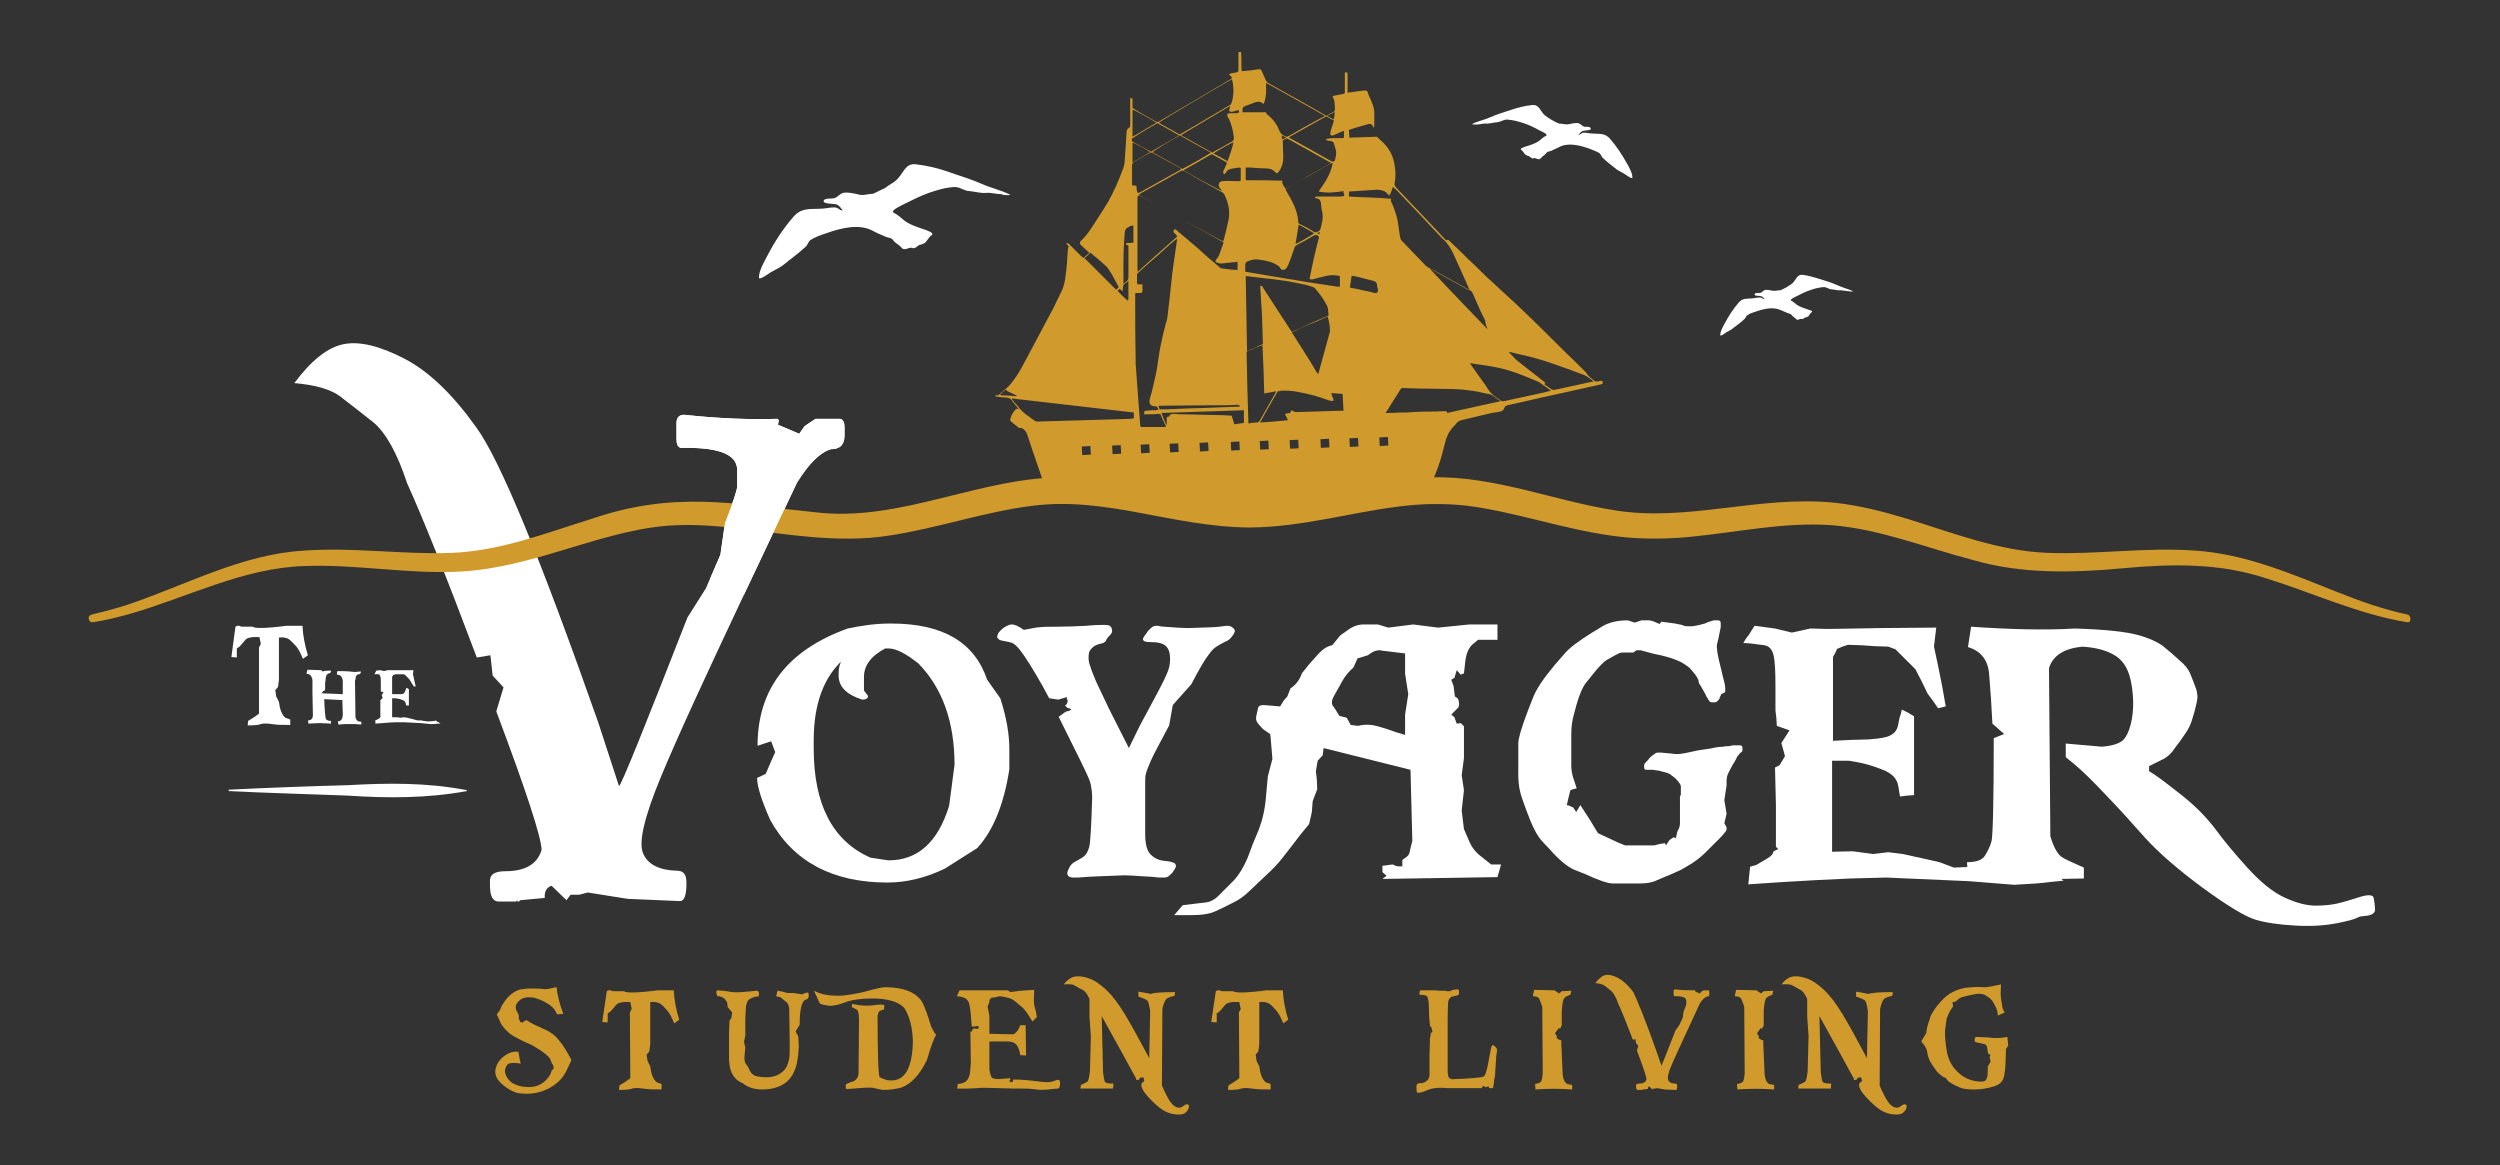 <svg xmlns="http://www.w3.org/2000/svg" xmlns:xlink="http://www.w3.org/1999/xlink" id="Layer_1" x="0px" y="0px" viewBox="0 0 552.1 257.3" style="enable-background:new 0 0 552.1 257.3;" xml:space="preserve"><rect x="0" y="0" width="552.1" height="257.3" fill="#333333" stroke="none"/><style type="text/css">	.st0{fill:#FFFFFF;}	.st1{fill:#D09B2C;}	.st2{clip-path:url(#SVGID_00000031205478792762786820000001307752023321412783_);}</style><path class="st0" d="M132.1,159.5l4.6,14.1c0.5-0.2,5.5-12.6,15.1-37.2l4.1-6.5l3.2-7.4l1-7c1.8-4.6,2.7-7.3,2.7-8.1v-1.2V105v-1.2 c0-3.3-3.7-4.9-11.1-4.9h-1.4c-0.6-0.2-0.9-0.8-0.9-1.9v-3.6c0-1.2,0.6-1.8,1.7-1.8c7.3,0.8,14.2,1.1,20.6,0.9l0.3,0.3l-0.2,1l4.7,2 l1.2-1.7l2.4-1.6h5.5c0.6,0.2,0.9,0.8,0.9,1.8v1.9c0,2-1,3-3,3c-2.4,0.7-4.9,3.2-7.5,7.4l-12.3,26c-8.2,17.4-14.2,30.4-17.8,39.1 c-3.6,8.7-4.9,14.3-3.9,16.7c1,2.5,3.6,3.8,7.6,3.9c1.4,0,2,0.9,2,2.7c0,2.7-0.5,4-1.4,4l-11.6-0.5l-8.8-1.4l-1.9,0.5H126l-0.9,1.2 l-3.3-3.2c-1.1,0.4-1.6,1.3-1.5,2.7l-5.4,0.5l-0.3,0.3h-0.3v-0.3l-0.3,0.3h-3.8c-1.4,0-2-1.2-2-3.7v-0.9c0-1.4,1.1-2.1,3.4-2.1 c4.4,0,7.1-1.6,8-4.7c0-2.6-3.3-12.8-10-30.6l1.6-5.3l-2.4-2.6l-0.5-4.5l-3,0.5c-6.8-18.1-12-31-15.4-38.5 c-2.2-6.7-4.7-11.1-7.4-13.4c-2.8-2.2-5.2-4.1-7.3-5.7c-2.1-1.6-5.5-2.6-10.2-3c3.8-5.1,7.4-7.9,10.9-8.6c3.5-0.7,8,0.4,13.4,3.2 s10.7,7.9,15.9,15.2C110.5,101.7,119.4,123.4,132.1,159.5z"></path><path class="st0" d="M196.5,137.7h0.3c11.4,0,18.4,4.1,21.2,12.4l2.9,4.1c1.4,4.3,2,8,2,11.2v4.5c-1.2,7.8-3.6,13.6-7.1,17.4 l-7.1,4.5c-4.3,2.1-8.6,3.1-12.7,3.1c-12.1,0-20.8-4.6-25.9-13.8c-1.9-4.3-2.9-7.4-2.9-9.3l1.9-0.9l1.2-2.8l0.9-2l-0.9-2.4l-3,1 c0-12.5,6.6-21.1,19.9-25.9C190.1,138.2,193.2,137.7,196.5,137.7z M190.8,149.5v3l0.9,1.2c0,0.5-0.4,0.8-1.3,0.8 c-3.5-1.1-5.2-2.9-5.2-5.3v-0.6c0-1.1,0.3-2.2,0.9-3.2h0.4c-4.5,3.9-6.8,9.9-6.8,18.1v1.8c0,12.4,4.2,20.4,12.5,24.1l4,0.6 c6.5,0,10.9-4,13.4-12l1.2-9.1c0-9.5-2.7-17-8-22.4c-2.8-2.2-4.9-3.3-6.6-3.3h-0.7C192.3,144.9,190.8,147,190.8,149.5z"></path><path class="st0" d="M252.9,184.1c0,2.3,0.4,3.8,1.2,4.6c0.8,0.8,1.8,1.3,3,1.4c0.9,0.1,1.6,0.2,2,0.4c0.4,0.1,0.6,0.4,0.6,0.8 c0,0.1-0.1,0.3-0.2,0.5c-0.2,0.3-0.3,0.5-0.5,0.8c-0.2,0.3-0.5,0.5-0.8,0.8c-0.3,0.3-0.7,0.4-1.2,0.4c-0.6,0-1.3,0-1.9-0.1 c-0.7-0.1-1.7-0.1-3.1-0.2c-1.4-0.1-2.7-0.2-3.7-0.2c-5,0.2-8,0.3-8.9,0.4c-0.9,0.1-1.7,0.1-2.3,0.1c-0.9,0-1.4-0.3-1.4-1 c0-0.3,0.2-0.7,0.5-1.3c0.3-0.6,0.8-1,1.4-1.3c0.7-0.4,1.3-0.7,1.8-1.1c0.5-0.4,0.8-1,1.1-1.9c0.3-0.9,0.5-4.6,0.7-11.2 c0-0.7-0.1-1.4-0.2-2.1c-0.1-0.7-0.3-1.4-0.6-2.1c-0.3-0.8-2.5-5.3-6.6-13.5l1.5-1.1l1-0.3l0.3-0.3l-0.9-0.3l-0.5-0.5l0.4-0.3 l0.2-0.7l-0.3-0.9l-0.4,0.2l-1.4,0.4l-2-0.3l-1.4-2.6l-1.5-2.6c-1-1.7-1.8-3-2.5-4c-0.7-1-1.2-1.7-1.7-2.2c-0.5-0.5-0.9-0.8-1.3-0.9 c-0.4-0.1-0.8-0.2-1.4-0.3c-0.6-0.1-1.1-0.2-1.3-0.4c-0.2-0.2-0.4-0.4-0.4-0.5c0-0.2,0.1-0.4,0.2-0.7s0.4-0.6,0.7-0.9 s0.7-0.6,1.1-0.8s0.8-0.4,1.2-0.4c0.7,0,1.6,0.4,2.7,1.2l2.7-0.5c1.4-0.2,2.8-0.2,4.5-0.2c2.4,0,4.6-0.1,6.6-0.2 c2-0.2,3.3-0.2,4-0.2c0.7,0,1.2,0.1,1.4,0.4c0.2,0.2,0.3,0.6,0.3,1c0,0.3-0.2,0.6-0.6,1s-0.7,0.8-0.8,1.2c-0.2,0.2-0.5,0.4-0.9,0.5 c-0.5,0.1-0.9,0.2-1.3,0.4c-0.4,0.2-0.8,0.5-1.1,0.9c-0.4,0.4-0.5,1-0.5,1.9c0,0.5,0.1,1.2,0.4,1.9c0.2,0.8,0.7,1.9,1.3,3.4 c0.7,1.5,1.6,3.4,2.8,5.9c1.2,2.4,2.7,5.3,4.4,8.7l2.4-4.9l3.7-6.9c1.5-2.8,2.3-4.5,2.6-5.4c0.3-0.8,0.4-1.7,0.4-2.5 c0-1.3-0.3-2.2-0.9-2.8c-0.6-0.6-1.7-0.9-3.4-0.9c-0.4,0-0.7,0-1.1-0.1s-0.6-0.3-0.6-0.6c0-0.1,0.1-0.3,0.3-0.6 c0.2-0.3,0.5-0.6,0.7-1c0.3-0.3,0.6-0.7,0.9-0.9c0.3-0.3,0.7-0.4,1.1-0.4c0.3,0,0.5,0,0.8,0.1c0.3,0.1,1.1,0.1,2.3,0.2 c1.3,0.1,2.6,0.2,3.9,0.2c3.9-0.1,6.2-0.2,6.9-0.3c0.8-0.1,1.3-0.2,1.7-0.2c0.5,0,0.9,0.1,1.2,0.4c0.4,0.3,0.5,0.5,0.5,0.7 c0,0.3-0.2,0.7-0.6,1.2c-0.4,0.6-0.9,1-1.5,1.2c-0.8,0.4-1.5,0.8-2.1,1.2c-0.6,0.4-1.2,1.1-1.8,2c-0.7,0.9-1.9,2.9-3.6,6.2l-4.1,4.6 l-0.8,4.5c-2.1,4-3.5,6.5-4,7.7c-0.5,1.2-0.9,2.1-1.1,2.8c-0.2,0.7-0.2,1.4-0.2,2.2V184.1z"></path><path class="st0" d="M330.7,138.2v1.5v1.6h-2.1h-2.2l-1.2,1c-0.8,0.7-1.4,2-1.6,3.7l-0.3,2.7l-0.7,0.3l-0.9-1l-0.5,1.7l-0.7,0.4 l0.5,1.4l0.3,2.3l0.7,0.5c0.3,0.9,0.3,1.6,0,2l-0.5,0.5l-0.5,0.5l-0.5,0.5l0.7,0.6l0.5,1.4l0.9-0.1l0.7,0.7v3.5v3.5l-0.5,3.8 l0.5,3.3l-0.5,4.5l0.5,4.1l1,2.3c0.6,1.6,1.6,2.9,3,3.9l2,1.6h1.1h1.1l-0.4,1.4l-0.4,1.4l-12.7,0.2l-6.4,0.1l-6.3,0.1l0.9-0.7 l-0.9-0.8v-0.7v-0.7l0.8-0.1l0.7-0.1l0.8-0.1c0.6,0.4,1.3,0.5,2.1,0.4v-1.4l0.7-0.5c0.5-0.3,0.8-0.7,0.9-1.2l0.2-0.9l0.2-0.8 l0.2-0.8l-0.1-3.9l-0.1-4l-0.1-3.9l-0.1-3.9l-4.8-1.2l-4.8-1.2l-4.8-1.2l-4.8-1.2l-0.2,1.6l-1.1,1.2l-0.4,2.3l0.2,1.7l0.1,2.3 l-1,2.6l-0.2,2.5l-0.6,2.6l-1.9,2.3l-1.6,2.1l-2.1,2.7c-1.2,1.6-2.5,2.9-3.8,4.1l-1.8,1.7l-1.9,1.8c-1.2,1.2-2.5,2.1-3.8,2.7 l-1.8,0.9l-1.9,0.9c-1.2,0.6-3.1,0.9-5.5,0.9h-3.7l1.9-2.2l1.7-0.2l1.6-0.2l1.7-0.2c1.1-0.1,2.2-0.7,3.2-1.8l1.6-1.6l1.6-1.6 c1-1.1,2-2.7,2.9-4.8l1.2-3.2l1.3-3.1c0.8-2.1,1.4-4.6,1.6-7.5l0.4-4.3l1-3.8l-0.4-4.8l-0.1-0.7l-1.6-1.1l-0.8-0.9 c-0.6-0.6-0.8-1.2-0.7-1.8l0.2-0.9l0.2-0.9c0.1-0.6,0.5-0.8,1.3-0.8l1.2,0.1l1.2,0.1l1.2,0.1l0.8-1.3l0.8-0.9l0.7-1.8 c1.1-0.7,2-1.8,2.5-3.3l1.6-2l1.7-1.9c1.1-1.3,2.2-2.1,3.4-2.3l1.8-2.2l1.7-1.2c1.1-0.8,2.3-1.2,3.4-1.2h1.6h1.6l2.3,0.7l5.5-0.7 l5.5,0.7l6.9-0.7H330.7z M302.1,144.7l-2.3,0.7l-0.9,2c-1,0.9-1.8,1.8-2.4,2.9l-0.9,1.6l-0.9,1.6c-0.6,1-0.7,1.8-0.4,2.3l0.5,0.7 l0.5,0.8l0.5,0.8l1.6,0.4l0.9,1.6l1.6,0.2c1.6-0.4,3-0.3,4.4,0.1l2,0.6l2,0.7l2,0.6v-4.5l0.7-4.5l-0.7-4.5v-4.5l-1.7-0.2l-1.6-0.2 l-1.7-0.2C304.3,143.4,303.2,143.8,302.1,144.7z"></path><path class="st0" d="M371.2,175.7v-1.3v-0.7c0-0.4-0.4-1-1.3-1.9l-0.8-0.6c-0.4-0.4-1.1-0.6-2-0.8l-0.7-0.2l-0.8-0.1l-0.5-0.1 L365,170c-0.1,0-0.3,0-0.5,0h-0.2h-0.2h-0.3h-0.2c-0.4,0-0.5-0.2-0.5-0.5v-0.2v-0.2v-0.2c0-0.1,0.1-0.3,0.4-0.6l0.2-0.2 c0.1-0.1,0.3-0.3,0.6-0.7l0.2-0.2c0.2-0.2,0.4-0.4,0.8-0.6l0.2-0.2c0.2-0.1,0.4-0.2,0.6-0.2h0.1h0.1h0.3h0.2c0.1,0,0.8,0.1,2.1,0.2 l0.9,0.1c0.6,0.1,1.7,0,3.4-0.4l1.4-0.3c0.9-0.2,2-0.3,3.2-0.5l0.9-0.2c0.6-0.1,1.2-0.2,1.9-0.2l0.5-0.1c0.4,0,0.8,0,1.2-0.1 l0.3-0.1c0.3,0,0.5,0,0.6,0h0.1h0.1h0.5h0.3c0.4,0,0.6,0.2,0.6,0.5v0.2v0.2v0.2v0.1c0,0.1-0.2,0.3-0.6,0.6l-0.3,0.4 c-0.2,0.1-0.3,0.4-0.5,0.8l-0.2,0.4l-0.2,0.3v0.2h-0.1c0-0.1-0.3,0.5-0.9,1.6l-0.4,0.8c-0.2,0.5-0.3,1-0.3,1.6v0.4v0.5l-0.5,3.3 l0.5,3l-0.5,2.1l0.5,0.9v0.5c0,0.3-1,1.5-3.1,3.5l-1.6,1.6c-1,1-2.4,2.1-4,3l-1.2,0.7c-0.8,0.4-2.1,1-4.1,1.8l-1.4,0.6 c-1,0.5-2.3,0.7-3.7,0.7h-1h-1h-2.7h-1.4c-1,0-3.1-0.7-6.1-2.1l-2.3-0.9c-1.6-0.7-3.4-2.2-5.6-4.7l-1.6-1.7 c-1.1-1.2-2.2-3.4-3.4-6.7l-0.9-2.5c-0.6-1.6-0.9-3.4-0.9-5.3V170v-1.4v-3v-1.5c0-1,0.7-3.4,2.1-7.1l1.1-2.8 c0.7-1.9,2.3-4.3,4.8-7.3l2-2.3c1.2-1.5,3.4-3.1,6.3-4.9l2.3-1.4c1.5-0.9,3.4-1.3,5.6-1.3l1.5,0.5l1.5-0.5h1.2h0.5 c0.5,0,1.2,0.3,2.3,0.8l0.4-0.5c0.7,0.1,1.5,0.2,2.3,0.3l0.7,0.1c0.4,0.1,0.9,0.2,1.5,0.3l0.5,0.2c0.3,0.1,0.5,0.1,0.8,0.1h0.2h0.2 h0.5h0.2c0.1,0,0.5-0.1,1.1-0.2l0.5-0.1c0.3-0.1,0.6-0.2,1.1-0.3l0.4-0.2c0.3-0.1,0.5-0.2,0.9-0.3l0.3-0.1c0.2-0.1,0.4-0.1,0.5-0.1 h0.1h0.5h0.2c0.4,0,0.6,0.2,0.6,0.6v0.2v0.2v0.3v0.2c0,0.1-0.2,0.9-0.5,2.5l-0.3,1.2c-0.2,0.7,0.1,2.5,0.8,5.2l0.5,2.1 c0.4,1.4,0.5,2.2,0.5,2.4v0.2v0.2v0.2v0.2c0,0.2-0.2,0.3-0.7,0.5l-0.2,0.1l-0.1,0.2v0.2l-0.2,0.2v0.1v0.2c-0.1,0.1-0.2,0.2-0.3,0.4 l-0.2,0.2c-0.2,0.2-0.4,0.3-0.7,0.3h-0.2h-0.1h-0.2h-0.1c-0.3,0-0.6-0.3-0.9-0.9l-0.2-0.3c-0.1-0.3-0.4-0.8-0.9-1.7l-0.4-0.7 l-0.4-0.6l-0.1-0.6l-0.1-0.3c-0.1-0.2-0.4-0.8-1.1-1.6l-0.5-0.6c-0.3-0.4-1-0.9-2.2-1.6l-0.9-0.4c-0.7-0.3-1.9-0.7-3.6-1.1l-1.4-0.3 c-0.9-0.2-1.9-0.5-3-0.8h-0.9l-0.7,0.5h-1.7h-0.8c-0.4,0-1.2,0.4-2.4,1.1l-0.9,0.5c-0.7,0.4-1.8,1.5-3.3,3.4l-1.2,1.5 c-0.8,0.9-1.6,2.7-2.3,5.2l-0.5,1.9c-0.4,1.3-0.6,2.8-0.6,4.5v1.3v1.3v2.9v1.4c0,1,0.2,2.1,0.6,3.2l0.3,0.9l0.3,0.9l-0.9,0.2 l-0.4,0.2h-0.1l-0.4,1.6l-0.2,0.9l-0.2,0.8l0.5,0.1l0.4,0.2l0.5,0.2l0.6,0.9l0.2,0.3l-0.1-0.2l0.1-0.2l0.2-0.3l0.6-1l2.2,3.4 l0.9,1.5l0.8,1.3l3,1.4l1.5,0.7l1.5,0.6h2.5h1.3h1.3h0.7h0.4h0.2l1.2-0.3l1.2-0.2l0.2,0.5l0.8-1.2l0.9-0.6l0.5,0.2l0.3-1.4l0.3-0.6 c0.2-0.4,0.3-0.8,0.3-1.4v-0.5v-0.4v-2.6V177V175.7z"></path><path class="st0" d="M392,138.8l3.7,0.9l4.1-0.9l3.9,0.1l6-0.1l5.9-0.1l12-0.1l-0.5,4.2l0.9,4.2l0.9,4.5l0.8,4.5l-0.8,0.2l-0.9,0.2 l-1.1-1.6l-1.2-1.6l-1.3-2.7l-1.4-2.7l-2.2-2.2l-2.2-2.2l-1.6-0.6l-3-0.1l-2.9-0.2l-3-0.1l-1.2,0.4l-1.2,0.5l-0.4,0.9l-0.5,0.9v9.2 v9.3l3.9-0.2l3.9-0.1l2.1-0.2c1.4-0.2,2.4-0.4,3.1-0.9c0.7-0.4,1.2-1.1,1.4-2.2l0.3-1.5l0.3-0.9l0.2-0.9l1.4,0.7l1.3,0.8v8.7v8.7 l-1.5,0.1l-1.6,0.2l-0.4-2.4c-0.3-1.6-1.4-2.7-3.4-3.5c-2-0.8-3.7-1.3-5.2-1.6l-2.3-0.4h-1.8h-1.9v10v10.1l4.6-0.1l4.5,0.6l3.3-0.4 l3.2,0.4l4.1,0.9l4,0.9l3.2,1.2l4.5-0.2l2.1,0.7l4,0.3l3.4-0.2c2.2-0.1,3.8-0.3,4.7-0.7l1.2-0.6l0.9,1.4l0.9,0.1l1.3,1l1.2,1.1 l-2.2,0.2c-1.5,0.2-3.3,0.4-5.4,0.5l-3.3,0.2l-5-0.4l-5-0.4l-9.1-0.4l-9.1-0.4l-7.7,0.2c-5.2,0.2-10.3,0.5-15.3,0.8l-7.5,0.5l0.2-2 l0.2-1.9l0.7-0.2l0.7-0.2l1.7-1c1.1-0.6,1.7-1.1,1.9-1.5l0.2-0.5l1-0.5l-0.5-0.5v-9.1l-0.2-8.4l1-0.5l1.2-2l-0.4-1.5l-0.4-1.4 l0.9-1.4l0.9-1.4l-1.4-0.5l-1.4-0.5l-0.1-1.7l-0.2-1.7v-5.1c0-3.3-0.1-5.7-0.4-7c-0.3-1.4-1-2.1-2-2.3l-1.6-0.2l-1.5-0.2l-1.6-0.1 l0.6-1l0.7-0.9l0.6-1l0.6-0.9L392,138.8z"></path><path class="st0" d="M458.2,138.8c6.6,0.2,11.2,0.7,13.8,1.4c2.6,0.7,4.5,1.6,5.7,2.5l1.8,1.5l1.8,1.6c1.2,1,2,2,2.4,3l0.6,1.5 l0.6,1.6c0.4,1,0.5,2.1,0.2,3.3l-0.4,1.7l-0.5,1.7c-0.3,1.1-0.8,2.3-1.6,3.4l-1.1,1.6l-1.2,1.6c-0.7,1.1-1.5,1.8-2.3,2.3L477,168 l-1.2,0.6l-1.2,0.6v0.3v0.2v0.6l1.4,0.9c0.9,0.6,2.9,2.1,5.8,4.4c2.9,2.3,5.3,4.7,7.3,7.3c1.9,2.6,4.3,5.5,7.2,8.7 c2.9,3.2,5.6,5.4,8.2,6.6c2.6,1.2,4.9,1.8,6.9,1.8c2,0,3.6-0.2,4.9-0.5l1.9-0.5l2.9-0.9c1.9-0.6,3-0.5,3.1,0.2l0.2,1.2l0.1,1.2 c0.1,0.8-0.5,1.3-1.6,1.5l-1.7,0.2l-0.7,0.3c-0.5,0.3-2,0.7-4.5,1.2c-2.6,0.5-5.6,0.7-9.1,0.5c-3.5-0.2-6.5-0.6-8.8-1.3 c-2.3-0.7-6.1-3-11.6-7c-5.4-4-9.6-7.6-12.7-11c-3-3.4-5.9-6.6-8.8-9.6c-2.8-3-5-5.1-6.5-6.4l-2.3-1.9v-3l8,0.7 c2.3-0.2,3.9-0.7,4.7-1.5c0.8-0.8,1.5-2.4,1.9-4.6c0.4-2.3,0.4-4.9-0.1-7.8c-0.5-2.9-1.6-4.9-3.4-6.1s-4.3-1.9-7.4-2.1 c-4.1,0.4-6.6,2-7.4,4.8l0.3,37.1c0.8,2.6,1.7,4.2,2.9,4.8c1.1,0.6,2.7,1.3,4.5,2.1v2.4l-25.6,0.5l-0.2-4.1c2.1,0,3.4-0.5,4-1.5 c0.6-1,1.1-2,1.4-3.1s0.5-8.7,0.5-22.8l2.3-0.9l-2.6-2.3l-0.3-5.3l-0.4-5.4c-0.2-3.2-1.7-5.3-4.7-6.2l0.7-4.5 C444,139,451.7,139.2,458.2,138.8z"></path><g>	<path class="st1" d="M122.9,218c0.2,1.8,0.7,3.8,1.5,5.9L123,224c-0.3-0.9-0.9-1.6-1.8-2.2c-0.9-0.6-1.8-1-2.7-1.3  s-1.7-0.3-2.5-0.2c-0.8,0.2-1.4,0.6-1.8,1.2s-0.4,1.2-0.1,1.8c0.4,0.6,0.5,1,0.5,1.3l-0.1,0.4l0.2,0.1l0,0.2l0.1,0.1l0,0.2l0.2,0.2  l0-0.1l0.1,0l0.1,0l0.1,0.2l0.1-0.1l0.1,0l0-0.1l0.1-0.1h0.1l0.1-0.1l0.1,0l0.1-0.1l0.3-0.1l0.8,0.5c0.5,0.3,1.5,0.8,2.9,1.4  c1.4,0.6,2.6,1.4,3.4,2.5c0.9,1,1.8,2.5,2.8,4.4l-0.7,1.5c-0.5,1.2-1.1,2.2-1.9,3c-0.8,0.8-1.8,1.5-2.9,2s-2.3,0.8-3.4,0.9  c-1.1,0.1-2.1,0-2.9-0.1c-0.8-0.2-1.8-0.6-2.8-1.4c-1-0.7-1.7-1.5-2-2.2c-0.3-0.7-0.3-1.5,0-2.3c0.3-0.8,0.7-1.4,1.4-2  c0.7-0.6,1.3-0.9,1.9-1.1c0.6-0.2,1.2-0.2,1.6-0.1c0.1,0.9,0.3,1.8,0.5,2.6c-1-0.2-1.7-0.2-2.3-0.1s-0.9,0.5-1.1,1.2  c-0.2,0.7,0,1.3,0.4,2c0.5,0.7,1,1.2,1.6,1.4c0.6,0.3,1.3,0.5,2.1,0.6c0.8,0.1,1.7,0.1,2.5-0.1c0.8-0.2,1.6-0.6,2.3-1.3  s1.1-1.3,1.3-2.1l0.5-0.6l-0.2-0.8c-0.2-0.1-0.3-0.4-0.5-1c-0.3-0.8-1.7-1.9-4.1-3.3c-2.6-1.1-4.3-2-5.1-2.7  c-0.8-0.7-1.4-1.4-1.8-2.1c-0.3-0.7-0.6-1.4-0.9-2l0.7-0.9c0.2-0.6,0.5-1.2,1-1.9c0.5-0.7,1-1.3,1.7-1.8s1.3-0.8,1.9-0.9  s1.4-0.2,2.3-0.2s1.8,0,2.5,0.1s1.4,0,2.1-0.2L122.9,218z"></path>	<path class="st1" d="M134,218.9c0.4-0.3,0.8-0.3,1.3,0l0.6,0l1.9,0c0.4,0.4,2.9,0.4,7.4-0.2l1.8,0l0.9,0l0.9,0  c0.1,2.1,0.5,4.3,1.2,6.5l-1.1,0.8c-0.5-1.2-1-2.3-1.7-3c-0.7-0.8-1.2-1.3-1.7-1.5c-0.5-0.2-1.1-0.3-1.9-0.2l0,7.1l0,2.2l-0.2,1.6  l-0.6,0.7l0.2,1.4l0.6,1.2c0.2,1.6,0.6,2.8,1.4,3.5l1.1,0.4v1.2c-1.6,0-2.9,0-4.1-0.2c-1.2-0.2-2-0.1-2.4,0  c-0.4,0.2-1.4,0.3-2.9,0.3l0.1-1c0.7-0.4,1.5-0.9,2.4-1.6l-0.1-14.5l0.4-0.8l-0.3-1.5c-1.6-0.1-2.7,0.1-3.1,0.6  c-0.4,0.5-0.9,1-1.3,1.5l-0.6,0.4c0,0.7,0,1.3,0,2l-1.2-0.1L134,218.9z"></path>	<path class="st1" d="M161.5,224.9l0.2-1.3l-1-1.2c0-0.5-0.1-0.8-0.1-0.9c0-0.1-0.1-0.3-0.2-0.4c-0.1-0.2-0.3-0.5-0.6-0.7  c-0.3-0.2-0.8-0.4-1.3-0.4c-0.1,0-0.2-0.3-0.3-0.7c0-0.3,0-0.4,0.1-0.5c0-0.1,0.1-0.1,0.3-0.1c1.3,0.1,2.1,0.2,2.5,0.3  c0.4,0.1,1.3,0.2,2.6,0.1c1.4-0.1,2.5-0.2,3.3-0.3c0.4,0,0.6,0.2,0.6,0.5c0,0.4,0,0.7-0.1,0.7c-0.1,0.1-0.3,0.1-0.7,0.1  c-0.9,0.3-1.5,0.6-1.7,1s-0.4,1-0.4,1.9l-0.1,1.9l0,3.8l-0.3,1.4l0.3,1.2c-0.1,1.1-0.2,1.9-0.2,2.4s0.1,0.9,0.3,1.2  c0.2,0.3,0.4,0.6,0.6,0.9c0.3,0.9,0.8,1.5,1.5,1.8c0.7,0.2,1.5,0.3,2.5,0.3c1,0,2-0.2,2.8-0.7s1.4-1.1,1.7-1.8  c0.2-0.5,0.4-1.1,0.5-1.7c0.1-0.6,0.1-1.6,0.1-2.8l-0.1-8.1c-0.1-0.7-0.3-1.2-0.5-1.4s-0.8-0.6-1.5-1.2c-0.3,0-0.6-0.1-0.9-0.2  c0,0,0.1-0.4,0.3-1.2h0.2c0.1,0,0.8,0.2,2.1,0.5l1.2,0c0.7,0.1,1.3,0.2,2,0.3c0.5-0.3,0.9-0.4,1.2-0.4c0.1,0,0.2,0.2,0.2,0.7  c0,0.5-0.2,0.7-0.5,0.8c-1,0.2-1.5,2-1.5,5.6l-0.9,1.5l0.6,1.1l0.1,2.2c-0.1,1.2-0.1,2-0.2,2.4s-0.1,0.8-0.2,1.2  c-0.4,1.9-1.2,3.4-2.5,4.4c-1.3,1-3.1,1.5-5.2,1.5c-1.8,0-3.2-0.5-4.3-1.4c-1.3-0.5-2.2-1.5-2.6-2.8c-0.1-0.2-0.2-0.5-0.2-0.7  c0-0.2-0.1-0.5-0.1-0.7s-0.1-0.6-0.1-1s0-1.3,0-2.6l0-3l0.1-3L161.5,224.9z"></path>	<path class="st1" d="M195.6,218c4.5,0.1,7.3,1.4,8.4,4c0.3,0.7,0.9,2.2,1.6,4.6c0.3,0.7,0.7,1.4,1.1,1.9v0.1  c-0.4,0.6-1.1,2.4-2,5.5c-1.6,3.3-3.5,5.3-5.7,6.1c-1.2,0.3-2.5,0.5-3.8,0.5c-0.4,0-1.3-0.2-2.6-0.5h-1.4l-4.1,0.3l-0.3-0.1v-0.9  c0.1-0.1,0.6-0.4,1.7-0.7c0.7-0.4,1.1-1,1.1-1.9l0.1-11.8c0-1.5-0.3-2.3-0.9-2.3c0-0.1-0.2-0.2-0.7-0.4l0.1-0.7  c1.7,0.4,3.3,0.5,4.7,0.3s2.2-0.2,2.4,0c0,0.6-0.1,1-0.2,1c-0.8,0.1-1.2,0.4-1.2,1.1l-0.1,0.1c0,9.1,0.2,13.7,0.5,13.7  c0.8,0.4,1.6,0.7,2.2,0.7h0.4c3,0,4.6-2.9,4.7-8.7c-0.1-3.2-0.8-5.6-1.9-7.3c-1.3-1.4-3.7-2.1-7.2-2.1c-2.4,0-4.4,0.3-6,0.9  c-1.6,0.6-2.8,0.8-3.5,0.7c-1.3-0.2-2-0.4-2-0.6l-1.2-2.6h0.2c1.3,0.7,3,1,5.1,1c1.1,0,2.6-0.2,4.6-0.6S193.8,218.1,195.6,218z"></path>	<path class="st1" d="M222.1,218.7h0.4l0.7,0.4l0.5-0.1h0.2c1.1-0.2,2.6-0.3,4.5-0.4c-0.1,1.6-0.1,2.7,0,3.4  c0.2,0.6,0.4,1.5,0.6,2.6l-1,1c-0.9-1.5-1.6-2.6-2.2-3.1c-0.6-0.5-1.2-1-1.8-1.5s-1.7-0.8-3.2-1l-1.3,0.3H219l-0.5,0.5v0.5l-0.4,1  l0.4,2v4l4.2,0.1h1.2c0.4-0.3,0.7-0.6,0.9-0.9c0.2-0.3,0.3-0.6,0.5-1.1h1.2l0.1,6.7l-1.3-0.1c-0.1-0.8-0.3-1.5-0.7-2.1  c-0.4-0.6-1.1-0.9-2.1-0.9l-2.2,0l-1.8,0v6.2c0.2,1.1,0.4,1.8,0.7,1.9c0.3,0.1,0.7,0.2,1.2,0.2s1.5-0.1,2.7-0.2v0.4l-0.3,0.3  l0.8,0.2l0.2-0.6c1.4,0,2.9,0.1,4.5,0.3c1.5,0.2,2.5,0.3,3,0.3c0.5,0,1.1-0.1,1.8-0.4c0.7-0.3,1.1-0.1,1,0.7c0,0.7-0.2,1.1-0.5,1.1  c-0.3,0-1,0.1-2.1,0.2c-1.1,0.1-1.9,0.1-2.6,0c-0.7-0.1-1.6-0.2-3-0.2s-3.2,0-5.5-0.1c-2.4-0.1-3.9-0.1-4.6,0c-0.7,0-1.3,0.1-2,0.1  c-0.6,0-1.4,0-2.4,0l0.1-1c0.9-0.1,1.5-0.3,1.8-0.6c0.3-0.2,0.5-0.6,0.7-1s0.3-1.5,0.4-3.1l-0.1-6.8l0.4-0.2v-0.3l0.3-0.2l0.3-0.1  l0.2,0.1h0.2h0.3l0.1-0.2v-0.4h-0.4c-0.3,0.1-0.6,0.1-1.1,0.1l-0.2-2.5c-0.1-1.4-0.3-2.2-0.4-2.7c-0.2-0.4-0.4-0.8-0.8-1  c-0.4-0.3-1-0.4-1.9-0.5l0.6-1.3L222.1,218.7z"></path>	<path class="st1" d="M234.9,217.4c0.7-0.9,1.5-1.5,2.3-1.7s1.8-0.1,3.1,0.3c1.3,0.4,2.6,1.3,4,2.6s2.7,3.1,4,5.2  c1.3,2.1,3.1,5.4,5.5,9.9l0.2-10.4c-0.2-1.4-0.4-2.2-0.7-2.4c-0.3-0.2-0.9-0.5-1.9-0.8v-1.1l1.2,0.2l1.5,0.3  c0.9-0.3,2.7-0.4,5.4-0.4l-0.1,0.8c-0.8,0.2-1.4,0.4-1.7,0.6c-0.4,0.3-0.7,1-1,2.3l-0.1,16.9c0.7,1.7,1.4,3,1.9,3.7  c0.5,0.7,1.1,1.1,1.6,1.2c0.5,0.1,0.9-0.1,1.3-0.4c0.4-0.3,0.7-0.4,0.9-0.3c0.3,0.1,0.3,0.4,0.2,0.8c-0.1,0.4-0.4,0.8-0.8,1.1  c-0.4,0.3-1.1,0.4-2.1,0.3c-1-0.1-1.9-0.4-2.7-0.9s-1.9-1.4-3.2-2.8s-1.8-2.4-1.6-3.1l0.6-0.6l-0.2-0.8l-0.7,0.1l-0.2,0.3l-0.2,0.2  h-0.5v-0.3c-2.1-3.9-4.6-8.4-7.6-13.8l0.3,12.5c0.2,1.3,0.3,2,0.5,2.1c0.2,0.2,0.8,0.3,1.8,0.3l-0.1,1.1h-7.2l0.1-0.8  c0.7-0.3,1.1-0.5,1.4-0.7c0.3-0.2,0.4-0.9,0.6-2.3l0.2-7.8l-0.3-4.2l0-4c-0.5-1.1-1-1.8-1.7-2.1s-1.3-0.7-1.8-1  C236.8,217.4,236,217.3,234.9,217.4z"></path>	<path class="st1" d="M268.5,218.9c0.4-0.3,0.8-0.3,1.3,0l0.6,0l1.9,0c0.4,0.4,2.9,0.4,7.4-0.2l1.8,0l0.9,0l0.9,0  c0.1,2.1,0.5,4.3,1.2,6.5l-1.1,0.8c-0.5-1.2-1-2.3-1.7-3c-0.7-0.8-1.2-1.3-1.7-1.5c-0.5-0.2-1.1-0.3-1.9-0.2l0,7.1l0,2.2l-0.2,1.6  l-0.6,0.7l0.2,1.4l0.6,1.2c0.2,1.6,0.6,2.8,1.4,3.5l1.1,0.4v1.2c-1.6,0-2.9,0-4.1-0.2c-1.2-0.2-2-0.1-2.4,0  c-0.4,0.2-1.4,0.3-2.9,0.3l0.1-1c0.7-0.4,1.5-0.9,2.4-1.6l-0.1-14.5l0.4-0.8l-0.3-1.5c-1.6-0.1-2.7,0.1-3.1,0.6  c-0.4,0.5-0.9,1-1.3,1.5l-0.6,0.4c0,0.7,0,1.3,0,2l-1.2-0.1L268.5,218.9z"></path>	<path class="st1" d="M313.5,219.4c0-0.3,0-0.5,0.1-0.6s0.2-0.1,0.5-0.1c0.1,0,0.2,0,0.3,0h0.3l0.3,0l0.6,0h0.7h0.7l0.9,0.1l1.3,0  l0.2,0.1l0.3,0l0.5,0l0.2,0l0.1-0.2l1.1-0.2h0.3c0.2,0,0.3,0.1,0.3,0.4c0,0.5,0,0.7-0.1,0.8c-0.1,0.1-0.3,0.1-0.6,0.2  c-0.5,0.1-1,0.2-1.2,0.4s-0.5,0.6-0.5,1.1c0,0.3-0.1,1.4-0.1,3.5v3c0,2.3,0,4.2,0,5.6c0,1.4,0,2.3,0,2.8c0,0.5,0,0.8,0.1,1.1  c0,0.3,0.1,0.5,0.2,0.6c0.1,0.1,0.3,0.2,0.5,0.3s0.5,0,0.9,0c1,0,2.2-0.1,3.7-0.2c1.4-0.1,2.3-0.2,2.6-0.4c0.3-0.2,0.6-1.1,0.9-2.6  c0.3-1.6,0.5-2.8,0.7-3.7c0.1-0.4,0.2-0.6,0.4-0.6c0.6,0.3,0.9,0.7,0.9,1.1c0,0.2,0,0.5-0.1,0.9s-0.1,1.2-0.2,2.5  c-0.1,1.3-0.1,2.2-0.2,2.6s-0.2,0.9-0.2,1.4c-0.1,0.3-0.1,0.5-0.1,0.6c0,0.2-0.1,0.3-0.1,0.3c0,0.1-0.1,0.1-0.2,0.1s-0.2,0-0.3,0  c-0.1,0-0.1,0-0.2,0s-0.2-0.1-0.3-0.4l-0.6,0.2l-0.6-0.3l-0.3,0.5l-5.3,0c-0.8,0-1.6,0-2.4,0c-0.9-0.1-1.8-0.1-2.6,0  c-0.8,0.1-1.4,0.3-1.8,0.5c-0.5,0.2-1,0.4-1.6,0.5l-0.3,0c-0.2,0-0.3,0-0.3-0.1c0-0.1-0.1-0.5-0.1-1.3c0-0.2,0.1-0.4,0.2-0.5  c0.1-0.1,0.3-0.2,0.7-0.2c0.4,0,0.7-0.1,0.9-0.2s0.5-0.3,0.7-0.5c0.2-0.3,0.4-0.6,0.4-1.1c0-1.2,0-2.7,0-4.6l0.1-3.4l0.2-1.3  l0.4-0.2l-0.2-0.5l0-0.4l-0.4-0.4l-0.2-2.4c0-1.9-0.1-3.1-0.2-3.5c-0.1-0.4-0.2-0.7-0.4-0.8c-0.2-0.1-0.5-0.1-0.9-0.2  c-0.3,0-0.5,0-0.6-0.1s-0.1-0.1-0.1-0.3V219.4z"></path>	<path class="st1" d="M338.8,218.6l4.5,0.1l1,0.7l0.6-0.5l2.1-0.1l-0.2,0.9c-0.7,0.2-1.2,0.5-1.4,0.8s-0.4,1.3-0.5,2.7v3.2l-0.3,0.7  h-0.4l-0.8,1.1l0.4,0.6v0.5l0.7,0.4h0.3v0.7l0.3,6.9c0.1,1,0.4,1.7,1,2.1l1.1,0.2v1c-2.7-0.2-5.4-0.2-8.1,0l-0.1-1.2  c0.7-0.1,1.1-0.3,1.3-0.5c0.2-0.3,0.3-0.9,0.4-1.8l-0.1-14.8c-0.3-0.8-0.5-1.4-0.7-1.8c-0.2-0.3-0.7-0.5-1.4-0.5L338.8,218.6z"></path>	<path class="st1" d="M365.9,232.4l1,2.9c0.1,0,1.1-2.6,3.1-7.7l0.9-1.3l0.7-1.5l0.2-1.4c0.4-1,0.6-1.5,0.6-1.7v-0.3v-0.2V221  c0-0.7-0.8-1-2.3-1h-0.3c-0.1,0-0.2-0.2-0.2-0.4v-0.7c0-0.2,0.1-0.4,0.4-0.4c1.5,0.2,2.9,0.2,4.3,0.2l0.1,0.1l0,0.2l1,0.4l0.3-0.4  l0.5-0.3h1.1c0.1,0,0.2,0.2,0.2,0.4v0.4c0,0.4-0.2,0.6-0.6,0.6c-0.5,0.2-1,0.7-1.5,1.5l-2.5,5.4c-1.7,3.6-2.9,6.3-3.7,8.1  c-0.8,1.8-1,2.9-0.8,3.4c0.2,0.5,0.7,0.8,1.6,0.8c0.3,0,0.4,0.2,0.4,0.6c0,0.5-0.1,0.8-0.3,0.8l-2.4-0.1l-1.8-0.3l-0.4,0.1h-0.4  l-0.2,0.2l-0.7-0.7c-0.2,0.1-0.3,0.3-0.3,0.6l-1.1,0.1l-0.1,0.1h-0.1v-0.1l-0.1,0.1h-0.8c-0.3,0-0.4-0.3-0.4-0.8v-0.2  c0-0.3,0.2-0.4,0.7-0.4c0.9,0,1.5-0.3,1.6-1c0-0.5-0.7-2.6-2.1-6.3l0.3-1.1l-0.5-0.5l-0.1-0.9l-0.6,0.1c-1.4-3.7-2.5-6.4-3.2-7.9  c-0.5-1.4-1-2.3-1.5-2.8c-0.6-0.5-1.1-0.9-1.5-1.2c-0.4-0.3-1.1-0.5-2.1-0.6c0.8-1,1.5-1.6,2.3-1.8c0.7-0.1,1.7,0.1,2.8,0.7  c1.1,0.6,2.2,1.6,3.3,3.1C361.4,220.5,363.3,225,365.9,232.4z"></path>	<path class="st1" d="M383.4,218.6l4.5,0.1l1,0.7l0.6-0.5l2.1-0.1l-0.2,0.9c-0.7,0.2-1.2,0.5-1.4,0.8s-0.4,1.3-0.5,2.7v3.2l-0.3,0.7  h-0.4l-0.8,1.1l0.4,0.6v0.5l0.7,0.4h0.3v0.7l0.3,6.9c0.1,1,0.4,1.7,1,2.1l1.1,0.2v1c-2.7-0.2-5.4-0.2-8.1,0l-0.1-1.2  c0.7-0.1,1.1-0.3,1.3-0.5c0.2-0.3,0.3-0.9,0.4-1.8l-0.1-14.8c-0.3-0.8-0.5-1.4-0.7-1.8c-0.2-0.3-0.7-0.5-1.4-0.5L383.4,218.6z"></path>	<path class="st1" d="M393.4,217.4c0.7-0.9,1.5-1.5,2.3-1.7c0.8-0.2,1.8-0.1,3.1,0.3c1.3,0.4,2.6,1.3,4,2.6s2.7,3.1,4,5.2  c1.3,2.1,3.1,5.4,5.5,9.9l0.2-10.4c-0.2-1.4-0.4-2.2-0.7-2.4c-0.3-0.2-0.9-0.5-1.9-0.8v-1.1l1.2,0.2l1.5,0.3  c0.9-0.3,2.7-0.4,5.4-0.4l-0.1,0.8c-0.8,0.2-1.4,0.4-1.7,0.6c-0.4,0.3-0.7,1-1,2.3l-0.1,16.9c0.7,1.7,1.4,3,1.9,3.7  c0.5,0.7,1.1,1.1,1.6,1.2c0.5,0.1,0.9-0.1,1.3-0.4c0.4-0.3,0.7-0.4,0.9-0.3c0.3,0.1,0.3,0.4,0.2,0.8c-0.1,0.4-0.4,0.8-0.8,1.1  c-0.4,0.3-1.1,0.4-2.1,0.3c-1-0.1-1.9-0.4-2.7-0.9c-0.8-0.5-1.9-1.4-3.2-2.8s-1.8-2.4-1.6-3.1l0.6-0.6l-0.2-0.8l-0.7,0.1l-0.2,0.3  l-0.2,0.2h-0.5v-0.3c-2.1-3.9-4.6-8.4-7.6-13.8l0.3,12.5c0.2,1.3,0.3,2,0.5,2.1c0.2,0.2,0.8,0.3,1.8,0.3l-0.1,1.1h-7.2l0.1-0.8  c0.7-0.3,1.1-0.5,1.4-0.7c0.3-0.2,0.4-0.9,0.6-2.3l0.2-7.8l-0.3-4.2l0-4c-0.5-1.1-1-1.8-1.7-2.1c-0.7-0.4-1.3-0.7-1.8-1  C395.3,217.4,394.4,217.3,393.4,217.4z"></path>	<path class="st1" d="M441.9,217.4c-0.1,1.4-0.1,2.4,0,3.1c0.1,0.7,0.2,1.3,0.3,1.9c0.1,0.5,0.3,0.9,0.5,1.2l-1.5,0.7  c0-0.7-0.2-1.4-0.5-2s-0.6-1.2-1-1.6s-0.9-0.7-1.4-1c-0.5-0.2-1.1-0.3-1.8-0.2c-0.7,0.1-1.5,0.3-2.4,0.5c-1,0.2-1.5,0.5-1.8,0.8  c-0.2,0.3-0.6,0.5-1.1,0.5l0.1,1c-0.6,0.8-1,1.5-1.2,2.2c-0.1,0.2-0.1,0.3-0.2,0.4c-0.1,0.6-0.1,1.1-0.2,1.5  c-0.2,1.1-0.2,2.2-0.1,3.2c0.1,1.1,0.2,2,0.4,2.9c0.2,0.9,0.5,1.8,1,2.6c0.5,0.8,1.2,1.6,2.1,2.3c0.9,0.7,1.9,1.1,2.9,1.3  c1,0.2,1.7,0.2,2.1,0.1c0.4-0.1,0.6-0.4,0.7-0.8c0-0.1,0.1-0.2,0.1-0.3c0-0.1,0.1-0.9,0.1-2.2l0.6-1l-0.2-1.1l0.2-0.4l-0.5-0.3  l-0.1-0.3c-0.1-0.9-0.2-1.5-0.4-1.6c0-0.1-0.2-0.1-0.3-0.2c-1.5-0.3-2.2-0.5-2.2-0.6v-0.7c0.1-0.2,0.2-0.3,0.5-0.3l2.4,0.1  c1.3,0.2,2.7,0.2,4.3-0.1l0.2,1.9l-0.5,0.8c0,1-0.1,2-0.1,2.9c0,0.9-0.1,1.8-0.3,3c-0.2,1.1-0.9,1.9-2.2,2.3  c-1.3,0.4-2.7,0.7-4.3,0.7c-1.4,0-2.5-0.1-3.2-0.4s-1.6-0.7-2.5-1.3l-0.8-0.9c-0.5-0.1-1.1-0.6-1.8-1.3c-0.6-0.8-1.1-1.5-1.5-2.2  c-0.4-0.7-0.6-1.5-0.7-2.2c-0.1-0.8-0.6-1.5-1.3-2.3l1.1-1.9c0.1-1.1,0.4-2.1,0.8-3.1c0-0.2,0.1-0.5,0.2-0.7c0.5-1,1.2-2,2.1-3  c0.9-1,1.8-1.8,2.9-2.3c1-0.5,2.1-0.8,3.1-0.9c1-0.1,2.2-0.2,3.4-0.1S440.2,217.7,441.9,217.4z"></path></g><path class="st0" d="M223.1,43c-2-1-4.3-1.5-6.3-2.4c-2.5-1.1-5-1.8-7.5-2.7c-2.3-0.8-4.5-1.3-6.9-1.6c-2.6-0.4-2.8,2.1-4.6,3.6 c-0.7,0.6-1.6,1-2.3,1.6c-0.2,0.1-2.7,1.3-2.7,1.3c-1.1,0-2.3,0.5-3.4,0.1c-0.8-0.2-2.7-0.6-3.5-0.2c-0.6,0.3-1.2,1.1-1.9,1.1 c-0.5,0.1-2.2-0.1-2.1,0.7c0,0.5,2.1,0.5,2.7,0.6c0.7,0.2,1.1,0.8,1.5,1.4c-0.9-0.1-0.9-0.7-1.9-0.7c-1,0-2.1,0.3-3.1,0.3 c-2.4,0.1-4.2-0.2-5.9,1.8c-2.2,2.5-4.2,5.6-5.7,8.5c-0.7,1.4-1.9,3.3-1.9,4.9c0,0.7,2.2-0.9,2.5-1.1c1-0.6,2-1,2.9-1.7 c1.7-1.4,3.3-2.5,4.9-4c0.5-0.4,0.6-1.2,1.1-1.5c1.1-0.7,2.3-1.1,3.5-1.5c3.1-1.1,7.2-2.2,10.3-0.5c0.9,0.5,1.7,0.8,2.6,1.2 c0.8,0.4,1.4,0.2,1.9,0.9c0.4,0.6,1.2,0.9,1.7,1.5c0.6,0.9,1.5,0.1,2.3,0.1c0.7,0.4,1.2-0.3,1.7-0.6c0.3,0,1.3-0.4,1.4-0.6 c0.4-0.5,0.6-0.8,1-1.3c1.3-0.7-0.3-1.1-0.9-1.4c-1.5-0.5-3.5-1.1-4.8-2.1c-0.7-0.6-1.5-1.3-2.3-1.7c-1-0.5,1.9-1.7,2.2-1.9 c1.8-0.9,3.6-1.8,5.5-2.5c2.1-0.7,3.7-1.2,5.8-1.3c1.1,0,2.1,0.9,3.2,0.9c1.2,0.1,2.4,0.5,3.6,0.4c1.2-0.1,2.4,0.3,3.6,0.3 C221.4,43.2,223.3,43.1,223.1,43C222.8,42.8,223.1,43,223.1,43z"></path><path class="st0" d="M325.1,27.4c1.3-0.7,2.7-0.9,4-1.5c1.6-0.7,3.2-1.2,4.8-1.7c1.5-0.5,2.8-0.8,4.4-1c1.7-0.2,1.8,1.4,2.9,2.3 c0.5,0.4,1,0.7,1.5,1c0.1,0.1,1.7,0.9,1.7,0.8c0.7,0,1.4,0.3,2.2,0.1c0.5-0.1,1.7-0.4,2.2-0.1c0.4,0.2,0.8,0.7,1.2,0.7 c0.3,0,1.4-0.1,1.3,0.5c0,0.3-1.3,0.3-1.7,0.4c-0.4,0.1-0.7,0.5-1,0.9c0.6-0.1,0.6-0.5,1.2-0.5c0.7,0,1.3,0.2,2,0.2 c1.6,0.1,2.7-0.1,3.8,1.2c1.4,1.6,2.7,3.6,3.7,5.4c0.5,0.9,1.2,2.1,1.2,3.1c0,0.5-1.4-0.6-1.6-0.7c-0.6-0.4-1.3-0.7-1.9-1.1 c-1.1-0.9-2.1-1.6-3.1-2.6c-0.3-0.3-0.4-0.8-0.7-1c-0.7-0.4-1.5-0.7-2.3-1c-2-0.7-4.6-1.4-6.6-0.3c-0.6,0.3-1.1,0.5-1.7,0.8 c-0.5,0.2-0.9,0.1-1.2,0.6c-0.3,0.4-0.8,0.6-1.1,1c-0.4,0.6-1,0-1.5,0c-0.4,0.3-0.8-0.2-1.1-0.4c-0.2,0-0.8-0.3-0.9-0.4 c-0.2-0.3-0.4-0.5-0.6-0.8c-0.9-0.5,0.2-0.7,0.6-0.9c1-0.3,2.3-0.7,3.1-1.3c0.5-0.4,0.9-0.8,1.5-1.1c0.7-0.3-1.2-1.1-1.4-1.2 c-1.1-0.6-2.3-1.2-3.5-1.6c-1.3-0.4-2.3-0.7-3.7-0.8c-0.7,0-1.4,0.5-2.1,0.6c-0.8,0-1.5,0.3-2.3,0.3c-0.8-0.1-1.5,0.2-2.3,0.2 C326.1,27.5,324.9,27.5,325.1,27.4C325.3,27.3,325.1,27.4,325.1,27.4z"></path><path class="st0" d="M409.2,64.3c-1.1-0.5-2.3-0.8-3.4-1.3c-1.3-0.6-2.7-1-4-1.4c-1.2-0.4-2.4-0.7-3.6-0.9c-1.4-0.2-1.5,1.1-2.4,1.9 c-0.4,0.3-0.8,0.5-1.2,0.8c-0.1,0.1-1.4,0.7-1.4,0.7c-0.6,0-1.2,0.2-1.8,0.1c-0.4-0.1-1.4-0.3-1.8-0.1c-0.3,0.2-0.6,0.6-1,0.6 c-0.3,0-1.2-0.1-1.1,0.4c0,0.3,1.1,0.2,1.4,0.3c0.4,0.1,0.6,0.4,0.8,0.7c-0.5-0.1-0.5-0.4-1-0.4c-0.6,0-1.1,0.1-1.7,0.2 c-1.3,0.1-2.2-0.1-3.1,1c-1.2,1.4-2.2,3-3,4.5c-0.4,0.7-1,1.8-1,2.6c0,0.4,1.2-0.5,1.3-0.6c0.5-0.3,1.1-0.5,1.5-0.9 c0.9-0.7,1.8-1.3,2.6-2.1c0.2-0.2,0.3-0.6,0.6-0.8c0.6-0.4,1.2-0.6,1.9-0.8c1.7-0.6,3.8-1.1,5.5-0.3c0.5,0.2,0.9,0.4,1.4,0.6 c0.4,0.2,0.7,0.1,1,0.5c0.2,0.3,0.6,0.5,0.9,0.8c0.3,0.5,0.8,0,1.2,0c0.4,0.2,0.6-0.2,0.9-0.3c0.2,0,0.7-0.2,0.7-0.3 c0.2-0.3,0.3-0.4,0.5-0.7c0.7-0.4-0.1-0.6-0.5-0.7c-0.8-0.3-1.9-0.6-2.6-1.1c-0.4-0.3-0.8-0.7-1.2-0.9c-0.6-0.2,1-0.9,1.2-1 c1-0.5,1.9-1,2.9-1.3c1.1-0.4,1.9-0.6,3.1-0.7c0.6,0,1.1,0.5,1.7,0.5c0.6,0,1.3,0.3,1.9,0.2c0.6,0,1.3,0.2,1.9,0.2 C408.3,64.4,409.3,64.4,409.2,64.3C409.1,64.2,409.2,64.3,409.2,64.3z"></path><g>	<path class="st1" d="M531.5,137.4c-10.8-1.8-20.8-6.5-31.1-9.7c-10.3-3.4-20.9-3.2-31.6-2.2c-10.9,1-22.3,1.3-33-1.8  c-10.4-2.7-20.4-6.8-31.1-7.7c-10.8-0.8-21.1,1.6-31.9,2.6c-5.6,0.5-11.3,0.5-16.9-0.3c-10.8-1.5-21.1-5.2-31.8-6.6  c-5.2-0.6-10.3-0.5-15.5,0.2c-10.4,1.3-21.1,4.5-32.6,4.6c-16.9-0.1-31.6-6.9-48-4.8c-10.6,1.3-21,5-31.8,6.6  c-11,1.7-22.3-0.3-33.1-1.6c-5.2-0.6-10.5-1-15.7-0.6c-5.2,0.4-10.4,1.7-15.4,3.1c-10.4,3-21.1,6.9-32.2,7.1  c-10.9,0.3-21.7-1.7-32.5-1.3c-13.6,0.4-25.8,6.9-38.7,10.6c-2.6,0.7-5.3,1.4-8,1.8c-0.5,0.1-0.9-0.2-1-0.7c-0.1-0.5,0.2-0.9,0.7-1  c2.6-0.6,5.2-1.3,7.7-2.1c12.9-4.3,25.3-11.2,39.1-12c10.9-0.8,21.8,0.9,32.5,0.5c10.8-0.4,20.7-4.3,31-7.5  c18.4-6.3,31.3-3.3,49.2-1.5c19.2,2.4,36.8-8,56-7.7c13.6,0.3,27.3,5.1,40.2,5.1c12.9,0,26.6-4.8,40.2-5.1  c13.9-0.3,27,5.2,40.4,7.3c16.3,2.6,31.5-3.3,48.4-1.7c5.6,0.6,11,2,16.3,3.6c10.3,3.2,20.2,7.1,31,7.5c10.8,0.4,21.6-1.3,32.5-0.5  c11,0.7,21.4,5.2,31.5,9.2c5,2,10.1,3.8,15.3,4.9c0.5,0.1,0.8,0.6,0.7,1.1C532.4,137.2,532,137.5,531.5,137.4L531.5,137.4z"></path></g><g>	<defs>		<polygon id="SVGID_1_" points="119.3,87.7 130.3,115.9 173.5,135.6 201.1,91 183.5,79.7 130.3,82   "></polygon>	</defs>	<clipPath id="SVGID_00000125597673675145925520000005138408306008164738_">		<use xlink:href="#SVGID_1_" style="overflow:visible;"></use>	</clipPath>	<g style="clip-path:url(#SVGID_00000125597673675145925520000005138408306008164738_);">		<path class="st0" d="M132.1,159.5l4.6,14.1c0.5-0.2,5.5-12.6,15.1-37.2l4.1-6.5l3.2-7.4l1-7c1.8-4.6,2.7-7.3,2.7-8.1v-1.2V105   v-1.2c0-3.3-3.7-4.9-11.1-4.9h-1.4c-0.6-0.2-0.9-0.8-0.9-1.9v-3.6c0-1.2,0.6-1.8,1.7-1.8c7.3,0.8,14.2,1.1,20.6,0.9l0.3,0.3   l-0.2,1l4.7,2l1.2-1.7l2.4-1.6h5.5c0.6,0.2,0.9,0.8,0.9,1.8v1.9c0,2-1,3-3,3c-2.4,0.7-4.9,3.2-7.5,7.4l-12.3,26   c-8.2,17.4-14.2,30.4-17.8,39.1c-3.6,8.7-4.9,14.3-3.9,16.7c1,2.5,3.6,3.8,7.6,3.9c1.4,0,2,0.9,2,2.7c0,2.7-0.5,4-1.4,4l-11.6-0.5   l-8.8-1.4l-1.9,0.5H126l-0.9,1.2l-3.3-3.2c-1.1,0.4-1.6,1.3-1.5,2.7l-5.4,0.5l-0.3,0.3h-0.3v-0.3l-0.3,0.3h-3.8   c-1.4,0-2-1.2-2-3.7v-0.9c0-1.4,1.1-2.1,3.4-2.1c4.4,0,7.1-1.6,8-4.7c0-2.6-3.3-12.8-10-30.6l1.6-5.3l-2.4-2.6l-0.5-4.5l-3,0.5   c-6.8-18.1-12-31-15.4-38.5c-2.2-6.7-4.7-11.1-7.4-13.4c-2.8-2.2-5.2-4.1-7.3-5.7c-2.1-1.6-5.5-2.6-10.2-3   c3.8-5.1,7.4-7.9,10.9-8.6c3.5-0.7,8,0.4,13.4,3.2s10.7,7.9,15.9,15.2C110.5,101.7,119.4,123.4,132.1,159.5z"></path>	</g></g><path id="XMLID_00000032635472981950985580000005777142379650856379_" class="st1" d="M219.8,87.3c0,0.3,0.2,0.3,0.4,0.3 c0.7,0.1,1.3,0.2,2,0.2c0.5,0,1,0.2,1.3,0.7c0.2,0.3,0.5,0.6,0.7,0.9c0.3,0.3,0.5,0.6,0.8,1c-0.3-0.1-0.5-0.2-0.7,0 c-0.6,0.6-1,1.4-1.2,2.2c0,0.1,0,0.3,0.1,0.4c0.5,0.5,1.1,0.9,1.6,1.3c0.2,0.2,0.4,0.3,0.7,0.2c0.1,0,0.2,0,0.3,0.1 c0.4,0.3,0.8,0.7,1,1.2c1.6,4.9,3.3,9.7,5,14.6c0.1,0.2,0.2,0.4,0.3,0.7c0.3,0,0.5,0,0.7,0c5.4,0,10.7,0,16.1,0 c19.4,0,38.8,0,58.1,0c0.8,0,1.6-0.1,2.4-0.2c1.2-0.2,2.3-0.6,3.4-1.1c1-0.4,1.8-1.1,2.5-2c0.7-0.9,1.2-1.9,1.6-2.9 c1-2.3,1.6-4.6,2.2-7c0.3-1.4,0.9-2.6,1.8-3.6c0.3-0.3,0.6-0.6,0.8-0.9c0.3-0.3,0.6-0.5,1-0.6c2-0.5,3.9-0.9,5.9-1.4 c0.7-0.2,1.4-0.3,2.2-0.4c1.1-0.2,1.2-0.3,1.6-1.3c0.2,0,0.4-0.1,0.5-0.2c2.4-0.5,4.8-1.1,7.1-1.6c4.5-1,9-2,13.5-3 c0.5-0.1,0.6-0.3,0.3-0.8c0,0-0.1,0-0.2,0c-0.4,0-0.9,0.3-1.3,0.1c-0.4-0.2-0.7-0.5-1.1-0.8c0,0-0.1-0.1-0.1-0.1 c-0.1-0.1-0.1-0.2-0.2-0.2c-0.3-0.3-0.5-0.7-0.8-1c-1.5-1.5-3-3-4.6-4.5c-4.6-4.6-9.2-9.2-14.1-13.6c-2-1.8-3.9-3.6-5.8-5.5 c-1-0.9-1.9-1.8-2.8-2.7c-0.9-0.9-1.9-1.8-2.8-2.7c-0.3-0.2-0.3-0.2-0.6,0c-0.5-0.5-1-1-1.4-1.5c-3.2-3.4-6.4-6.7-9.6-10.1 c-0.3-0.3-0.5-0.6-0.4-1.1c0.3-1.5,0.2-2.9-0.1-4.4c-0.4-2.1-1.5-3.8-3.2-5.2c-0.2-0.2-0.4-0.4-0.6-0.6c-2,0.1-4,0.1-6.1,0.2 c0-0.6-0.1-1.1-0.1-1.7c0.5-0.2,1-0.3,1.5-0.5c0.9-0.3,1.9-0.5,2.8-0.8c0.6-0.1,0.7,0,1,0.5c0.1,0.1,0.1,0.2,0.2,0.3 c0.1-0.3,0.1-0.4,0.1-0.6c0-1,0-1.9,0-2.9c-0.1-1.3-0.7-2.5-1.2-3.6c-0.1-0.2-0.2-0.4-0.2-0.6c-0.1-0.3-0.1-0.4-0.5-0.5 c-0.2,0-0.3,0-0.5,0c-1,0.1-2,0.3-2.9,0.4c-0.2,0-0.3,0-0.6,0.1c0-0.3,0-0.5,0-0.7c0-1.1,0-2.1,0-3.2c0-0.2,0-0.4-0.1-0.6 c-0.2,0-0.3,0-0.5,0c0,0.2,0,0.4,0,0.6c0,1.2,0,2.3,0,3.5c0,0.6,0,0.6-0.6,0.7c-0.5,0.1-1.1,0.2-1.6,0.3c-0.6,0.1-0.6,0.2-0.3,0.7 c0.1,0.2,0.2,0.4,0.2,0.6c0.1,0.6,0.1,1.2,0.1,1.8c0,0.2-0.1,0.4-0.3,0.5c-0.4,0.2-0.8,0.4-1.2,0.7c-0.3,0.2-0.5,0.2-0.7,0 c-0.8-0.5-1.6-0.9-2.4-1.4c-3.3-1.9-6.7-3.7-10-5.6c-0.3-0.2-0.6-0.4-0.7-0.8c-0.3-0.7-0.6-1.3-0.9-2c-0.1-0.3-0.3-0.3-0.7-0.3 c-1.1,0.2-2.2,0.3-3.3,0.4c-0.1,0-0.2,0-0.4,0c-0.1-1.4,0-2.8-0.1-4.2c-0.2,0-0.4,0-0.6,0c0,0.5,0,1,0,1.4c0,0.8,0,1.7,0,2.5 c0,0.4,0,0.5-0.5,0.6c-0.4,0.1-0.7,0.1-1.1,0.2c-0.1,0-0.3,0.1-0.5,0.2c0.2,0.2,0.4,0.4,0.5,0.5c0.2,0.2,0.2,0.4-0.1,0.6 c-0.1,0-0.1,0.1-0.2,0.1c-5.2,3.1-10.4,6.1-15.6,9.2c-0.3,0.2-0.5,0.2-0.8,0c-1.6-0.9-3.2-1.8-4.7-2.7c-0.3-0.2-0.5-0.4-0.4-0.8 c0-0.5,0-1,0-1.6c-0.2,0-0.3,0-0.5,0c0,0.2,0,0.3,0,0.5c0,1.6,0,3.2,0,4.7c0,0.3,0,0.6,0,0.9c0,0.1-0.1,0.3-0.2,0.4 c-0.5,0.2-0.6,0.6-0.6,1.1c-0.1,2-0.3,3.9-0.4,5.9c0,0.7-0.1,1.4-0.4,2.1c-0.9,2.5-2,5-3.3,7.3c-1,1.7-2.1,3.3-3.1,4.9 c-0.8,1.2-1.6,2.5-2.7,3.5c-0.1,0.1-0.1,0.1-0.2,0.2c-0.3,0.4-0.3,0.7,0.1,1c0.4,0.4,0.9,0.8,1.3,1.2c0.1,0.1,0.3,0.3,0.5,0.4 c-0.5,0.4-0.9,0.8-1.3,1.2c-0.2-0.2-0.3-0.3-0.5-0.4c-0.8-0.8-1.6-1.6-2.4-2.4c-0.1-0.1-0.3-0.3-0.4-0.4c-0.2-0.1-0.3-0.2-0.5,0 c0.2,0.2,0.4,0.5,0.5,0.6c-0.1,0.4-0.2,0.7-0.2,1c-0.1,1.7-0.1,2.4-0.3,4.2c-0.1,0.8-0.2,1.4-0.2,1.6c-0.1,0.5-0.2,1.8-0.9,3.2 c-0.6,1.2-1.2,2.5-1.8,3.7c-1.9,3.6-3.8,7.1-5.7,10.7c-0.9,1.7-1.8,3.5-3,5.1c-0.5,0.6-0.9,1.3-1.6,1.8c-0.5,0.4-1,0.9-1.5,1.3 c-0.2,0.2-0.4,0.4-0.8,0.3C220,87.2,219.9,87.3,219.8,87.3z M328.5,72.5c0,0-0.1,0.1-0.1,0.1c-4.2-4.4-8.4-8.7-12.5-13.1 c0,0,0-0.1,0.1-0.1c0.2,0.1,0.3,0.1,0.5,0.2c2.7,1.5,5.4,3,8.1,4.5c0.3,0.1,0.4,0.3,0.6,0.6c0.6,1.4,1.2,2.7,1.8,4.1 c0.3,0.7,0.7,1.3,1,2C328,71.5,328.2,72,328.5,72.5z M342.5,85.9c-0.5-0.4-1-0.7-1.5-1.1c0.1-0.1,0.2-0.1,0.3-0.2 c-0.1-0.1-0.2-0.2-0.3-0.3c-2-1.6-4-3.1-6-4.7c-0.6-0.5-1-1.1-1.6-1.6c0,0-0.1-0.1-0.1-0.3c0.9,0.2,1.7,0.4,2.5,0.6 c4.8,1,9.4,2.8,14,4.5c0.2,0.1,0.4,0.2,0.6,0.3c0.5,0.3,0.9,0.7,1.5,1.1c-0.2,0.1-0.2,0.1-0.3,0.1c-2.8,0.6-5.5,1.2-8.3,1.8 C343,86.1,342.8,86.1,342.5,85.9z M331.2,88.3C331.2,88.3,331.2,88.2,331.2,88.3c-0.7-0.5-1.4-0.9-1.9-1.5c-0.5-0.5-0.9-1.2-1.3-1.8 c-1-1.4-2-2.8-3-4.2c-0.1-0.2-0.2-0.3-0.4-0.6c0.5,0.1,0.9,0.1,1.3,0.2c2.2,0.3,4.4,0.6,6.6,1.2c2.5,0.7,4.8,1.7,7.2,2.7 c0.2,0.1,0.4,0.2,0.5,0.3c0.6,0.4,1.2,0.9,1.8,1.3c0.1,0.1,0.3,0.2,0.5,0.4c-0.6,0.1-1.1,0.3-1.6,0.4c-2.9,0.6-5.9,1.3-8.8,1.9 C331.8,88.6,331.5,88.6,331.2,88.3z M306.4,91.2c-0.1,0-0.2,0-0.4,0c0.1-0.1,0.1-0.2,0.2-0.3c1-1.6,2-3.2,3-4.8 c0.2-0.3,0.4-0.5,0.8-0.4c1.1,0,2.1,0.1,3.2,0.1c2.2,0,4.5,0.1,6.7,0.1c3,0,5.9,0.4,8.7,1.1c0.7,0,1.1,0.4,1.5,0.7 c0.4,0.3,0.8,0.6,1.3,0.9c-4,0.9-7.9,1.7-11.8,2.6c0-0.4-0.3-0.4-0.6-0.4c-1.4,0.1-2.8,0.1-4.2,0.1c-1.4,0-2.8,0.1-4.2,0.2 c-0.5,0-0.9,0-1.4,0C308.2,91.2,307.3,91.2,306.4,91.2z M304.6,96.6l1.9-0.1l0.1,1.9l-1.9,0.1L304.6,96.6z M300.9,64.1 c-0.8-0.2-1.6-0.4-2.4-0.5c-0.1,0-0.2-0.1-0.4-0.1c0.1-0.9,0.3-1.7,0.4-2.6c0.4,0.1,0.8,0.1,1.2,0.2c1.2,0.3,2.3,0.6,3.5,0.9 c0.5,0.1,0.9,0.4,0.9,1c0,0.3,0.1,0.6,0.2,0.9c0.1,0.6-0.2,0.9-0.8,0.8C302.6,64.4,301.8,64.3,300.9,64.1z M298,96.8l1.9-0.1 l0.1,1.9l-1.9,0.1L298,96.8z M297.9,42.3c0.5,0,1-0.1,1.5-0.1c1.5-0.1,3-0.2,4.6-0.3c0.3,0,0.6,0,1,0.1c0.5,0.1,1,0.3,1.3,0.7 c0.1,0.1,0.3,0.3,0.5,0.5c0.2-0.4,0.4-0.7,0.5-1c0.1-0.3,0.2-0.7,0.3-0.9c0.5,0.4,1,0.8,1.4,1.3c2.9,3,5.8,6.1,8.7,9.2 c0.4,0.4,0.8,0.9,1.3,1.3c0.8,0.8,1.4,1.8,1.9,2.8c1.2,2.7,2.4,5.3,3.6,8c0,0,0,0.1,0,0.2c-0.1,0-0.2-0.1-0.3-0.1 c-3-1.7-6-3.3-8.9-5c-0.2-0.1-0.4-0.3-0.5-0.4c-1.7-1.8-3.4-3.5-5.1-5.3c-0.3-0.3-0.4-0.5-0.5-0.9c-0.2-1.1-0.3-2.2-0.5-3.4 c-0.2-1.2-0.6-2.3-1-3.4c-0.1-0.3-0.3-0.6-0.4-0.9c-0.1-0.2-0.3-0.5,0-0.8c-3.2-0.3-6.2-0.3-9.4-0.5C297.9,43,297.9,42.7,297.9,42.3 z M247,63.5c-0.2,0.2-0.4,0.3-0.5,0.5c-2.4-2.4-4.7-4.7-7-7c0.4-0.3,0.8-0.7,1.3-1.2c1.2,1,2.3,1.9,3.4,2.9c0.5,0.5,0.9,1.2,1.3,1.8 c0.5,0.9,1,1.9,1.5,2.8C247,63.3,247,63.4,247,63.5z M248,63.5c0-0.5,0.2-0.8,0.6-1c0.2-0.1,0.3-0.3,0.6-0.5c0,1.4,0,2.7,0,4 c0,0.1-0.1,0.3-0.1,0.4c-0.4-0.2-1.9-1.7-2.3-2.2c0.1-0.1,0.3-0.3,0.5-0.4c0.2,0.2,0.4,0.3,0.6,0.6C247.9,64,248,63.8,248,63.5z  M250.3,49.8c0,1.3,0,2.5,0,3.8c-0.6,0-1.1,0.1-1.6,0.1c-0.2,0.5,0.3,0.3,0.5,0.6c0,0.1,0,0.3,0,0.5c0,2.1,0,4.2,0,6.3 c0,0.5-0.1,0.8-0.5,1.1c-0.2,0.1-0.3,0.3-0.6,0.5c0-0.3,0-0.5,0-0.7c0-1.2,0-2.5,0-3.7c0-2.4,0.1-4.7,0.3-7.1 c0.1-0.6,0.4-0.9,0.9-1.1C249.6,49.9,249.9,49.8,250.3,49.8z M259.3,51.4c0.1,0.1,0.2,0.2,0.3,0.3c0.1,0.1,0.2,0.3,0.4,0.5 c-2.9,2.6-5.8,5.1-8.7,7.8c-0.1-0.2-0.1-0.3-0.1-0.4c0-0.2,0-0.4,0-0.5c0-4,0-8,0-12.1c0-1,0-2,0-3c0-0.2,0-0.3,0-0.5 c0.1-0.3,0.2-0.4,0.5-0.3c0.1,0,0.2,0.1,0.2,0.1c6,3.3,12,6.7,17.9,10c0.1,0.1,0.2,0.1,0.4,0.2c0,0.1,0,0.3-0.1,0.4 c-0.3,0.8-0.6,1.7-0.9,2.5c-0.1,0.3-0.4,0.6-0.6,0.9c-0.3,0.4-0.2,0.6,0.2,0.7c0.3,0.1,0.6,0.2,0.9,0.2c0.9-0.1,1.9-0.2,2.8-0.3 c0.2,0,0.5,0,0.8-0.1c0,0.6,0,1.2,0,1.8c-0.3,0-0.5,0-0.7,0c-0.9-0.1-1.8-0.2-2.7-0.3c-0.3,0-0.5-0.2-0.7-0.4 c-1.6-1.3-3.2-2.7-4.7-4.1c-1.5-1.3-3.1-2.6-4.6-3.9c0,0-0.1-0.1-0.1-0.1c-0.1-0.1-0.3-0.2-0.5-0.1C259.1,51,259.1,51.2,259.3,51.4z  M266.9,89.5c0.9,0,1.8,0,2.7,0c1.2,0,2.4,0,3.5-0.1c0.3,0,0.5,0,0.8,0.3c-0.1,0-0.2,0.1-0.3,0.1c-0.9,0-1.8,0.1-2.6,0.1 c-1.7,0.1-3.5,0.1-5.2,0.2c-1.2,0-2.3,0.1-3.5,0.1c-1.6,0.1-3.3,0.1-4.9,0.2c-0.4,0-0.8,0-1.3,0c-0.1-0.2-0.1-0.3-0.2-0.5 c0-0.1,0-0.1,0-0.3c0.2,0,0.4,0,0.6,0C259.9,89.6,263.4,89.5,266.9,89.5z M261.6,37.8c2.7,1.6,5.5,3.1,8.2,4.6 c0.3,0.2,0.6,0.4,0.7,0.8c0.8,1.7,1.2,3.5,0.8,5.4c-0.3,1.4-0.6,2.8-1,4.2c0,0.2-0.1,0.3-0.2,0.5c-0.4-0.1-17.6-9.6-18.6-10.3 c0.2-0.1,0.3-0.2,0.4-0.3c2.9-1.6,5.8-3.2,8.6-4.8C261,37.6,261.3,37.6,261.6,37.8z M261.1,37.3c-2.2-1.2-4.4-2.5-6.6-3.7 c0.3-0.3,4.2-2.7,6.1-3.7c2.2,1.3,4.5,2.5,6.8,3.8C267.1,34,262.4,36.7,261.1,37.3z M251,41.3c0-0.1,0-0.2-0.1-0.3 c-0.3,0-0.6,0-0.9-0.1c0-0.2,0-0.3,0-0.5c0-1.3,0-2.6,0-3.9c0-0.3,0.1-0.5,0.4-0.7c1.2-0.7,2.3-1.4,3.5-2c0.3-0.2,0.4-0.1,0.7,0 c2,1.1,4,2.2,6,3.3c0.1,0.1,0.2,0.1,0.3,0.2c-0.2,0.1-0.3,0.2-0.4,0.3c-2.9,1.6-5.7,3.2-8.6,4.8c-0.1,0-0.2,0.1-0.2,0.1 c-0.4,0.2-0.6,0.1-0.6-0.4C251,42,251,41.7,251,41.3z M250.1,35.9c0-1.6,0-3,0-4.4c0.4,0,3.4,1.7,3.9,2.1 C252.7,34.4,251.4,35.1,250.1,35.9z M255.4,27.1c-1.8,1-3.5,2.1-5.3,3.1c0-2.1,0-4,0-6C250.4,24.2,254.7,26.6,255.4,27.1z  M255.6,27.2c1.6,0.9,3.1,1.7,4.8,2.7c-2.1,1.2-4.1,2.4-6.2,3.6c-0.6-0.3-1.1-0.6-1.7-0.9c-0.7-0.4-1.4-0.8-2.2-1.2 c-0.5-0.3-0.5-0.8,0-1C252.1,29.2,253.8,28.2,255.6,27.2z M272,22.7c-0.1,0.2-0.2,0.4-0.4,0.5c-3.6,2.1-7.2,4.3-10.9,6.4 c0,0-0.1,0-0.2,0.1c-1.5-0.9-3.1-1.7-4.6-2.6c0.3-0.3,15.6-9.4,16.2-9.6c0.1,0.4,0.1,0.8,0.2,1.2C272.5,20,272.4,21.4,272,22.7z  M273.6,24.9c-0.1,0-0.3,0-0.4,0.1c-0.5,0-1,0-1.6,0c-0.5,0-0.7,0.2-0.5,0.7c0,0.1,0.1,0.3,0.2,0.4c0.7,1.3,1,2.8,1.2,4.3 c0,0.4-0.1,0.7-0.5,0.9c-1.4,0.8-2.8,1.6-4.3,2.4c-2.3-1.3-4.5-2.5-6.8-3.8c0-0.1,0-0.1,0-0.1c0,0,0,0,0,0c3.5-2.1,7-4.2,10.6-6.3 c0,0,0.1,0,0.2,0c-0.1,0.2-0.1,0.4-0.2,0.6c-0.1,0.3,0,0.6,0.4,0.6c0.3,0,0.6-0.1,0.9-0.2c0.2-0.1,0.5-0.1,0.8-0.2 C273.6,24.5,273.6,24.7,273.6,24.9z M272.4,31.4c-0.3,1.5-0.8,2.8-1.3,4.2c-1.1-0.6-2.1-1.2-3.1-1.7 C268.3,33.6,271.8,31.6,272.4,31.4z M274,39.9c-0.3,0.2-0.6,0.1-0.9,0.1c-1,0-2-0.1-3,0c-0.8,0-1.2,0.6-0.8,1.4 c0.2,0.3,0.4,0.5,0.6,0.8c-0.4-0.1-7.3-3.8-8.5-4.6c0.1-0.1,0.2-0.2,0.3-0.2c1.9-1.1,3.8-2.1,5.6-3.2c0.2-0.1,0.4-0.2,0.6,0 c0.9,0.5,1.8,1,2.7,1.5c0.4,0.2,0.4,0.3,0.2,0.7c-0.2,0.4-0.4,0.9-0.6,1.3c-0.1,0.2-0.2,0.5,0.2,0.8c0.1-0.2,0.3-0.3,0.4-0.5 c0.2-0.4,0.6-0.6,1-0.7c0.6-0.1,1.2-0.2,1.8-0.3c0.1,0,0.2,0,0.4,0.1C274,38,274,38.9,274,39.9z M292.6,25.6 c-0.5,0.3-0.9,0.5-1.3,0.7c-2.2,1.2-4.4,2.4-6.6,3.7c-0.4,0.2-0.7,0.3-1.1,0c0,0-0.1,0-0.1-0.1c-0.5-0.2-0.8-0.6-1-1.1 c-0.5-1.4-1.4-2.5-2.6-3.5c-0.1-0.1-0.2-0.1-0.2-0.2c-0.1-0.1-0.1-0.2-0.1-0.3c-1.7,0-3.4,0-5.2,0c0-0.2,0-0.5,0-0.7 c0-0.3,0.2-0.5,0.4-0.6c0.8-0.3,1.6-0.6,2.4-0.9c0.6-0.2,1.1-0.2,1.6,0.2c0.1,0,0.1,0.1,0.2,0.1c0,0,0,0,0.1,0 c0.3-0.7,0.4-1.5,0.5-2.2c0-0.8,0-1.5,0-2.4C284,20.8,288.3,23.1,292.6,25.6z M278.3,63.2c0.1,2.1,0.3,4.3,0.4,6.4 c0.1,2.1,0.1,4.2,0.2,6.4c-0.5,0.2-1,0.4-1.5,0.7c-0.7,0.3-1.4,0.6-2,0.9c-0.1-5.5-0.2-11-0.3-16.6c0.2,0,0.3,0,0.4,0 c1.4,0.2,2.8,0.3,4.2,0.5c1.7,0.2,1.4,0.1,4.6,0.6c1.2,0.2,2.7,0.5,4.5,0.9c0.2,0.1,0.5,0.2,0.9,0.3c0.2,0.1,0.4,0.1,0.6,0.3 c0.1,0.1,0.2,0.1,0.2,0.2c1,1.1,1.8,2.3,2.5,3.6c0.2,0.4,0.3,0.8,0.3,1.2c0,0.4,0.1,0.7,0.1,1.1c-2.4,1-3.8,1.6-4.6,2 c-0.2,0.1-0.8,0.4-1.7,0.8c-0.7,0.3-1.4,0.6-1.8,0.8c-0.1-0.1-0.2-0.3-0.3-0.4c-2-3.1-4-6.2-6.1-9.4C278.8,63.2,278.7,63,278.3,63.2 z M293.7,73c0,0.2,0,0.4-0.1,0.6c-0.8,2.8-1.5,5.6-2.3,8.4c0,0.2-0.1,0.3-0.2,0.6c-0.2-0.2-0.3-0.4-0.4-0.5 c-0.8-1.4-1.6-2.7-2.5-4.1c-0.9-1.4-1.7-2.7-2.6-4.1c-0.1-0.1-0.2-0.3-0.3-0.5c1.2-0.6,2.5-1.2,3.7-1.7c1.5-0.6,2.9-1.2,4.2-1.8 C293.5,70.9,293.7,72,293.7,73z M275,58.5c0-0.4,0.2-0.7,0.6-0.8c0.7-0.3,1.4-0.5,2.2-0.4c1.4,0.2,2.8,0.4,4,1.1 c0.4,0.2,0.8,0.5,1,0.9c0.2,0.4,0.8,0.4,1.2,0c0.2-0.2,0.3-0.5,0.5-0.8c0.5-1.2,0.9-2.4,1.3-3.6c0.1-0.4,0.3-0.6,0.6-0.8 c1.2-0.6,2.4-1.3,3.6-2c0.5-0.3,0.8-0.3,1.3,0.2c-0.8,3.1-1.5,6.2-2.1,9.3c0.4,0.2,0.7,0.1,1,0c0.9-0.2,1.8-0.5,2.8-0.7 c0.9-0.2,2.1-0.2,2.9,0.1c0,0.4,0,0.8,0,1.1c0,0.4,0,0.7,0,1.2c-0.2,0-0.4,0-0.6,0c-2-0.3-3.9-0.6-5.9-0.9c0,0,0,0,0,0 c-3-0.5-6.1-1-9.1-1.5c-1.8-0.3-3.5-0.6-5.3-0.9C275,59.4,275,58.9,275,58.5z M291.3,51.8c-0.2-0.1-0.3-0.2-0.4-0.3 c0.2-0.1,0.4-0.2,0.6-0.4C291.4,51.4,291.4,51.6,291.3,51.8z M286.1,53.9c0.2-1.4,0.5-2.8,0.7-4.3c1.2,0.6,2.3,1.3,3.4,1.9 C290,51.8,286.6,53.7,286.1,53.9z M284.5,30.7c3.1,1.7,6.2,3.5,9.3,5.2c0,0,0.1,0,0.1,0.1c-1.1,0.7-2.2,1.3-3.3,1.9 c-1.1,0.6-2.2,1.2-3.3,1.9c-1.1,0.6-2.3,1.3-3.4,1.9c-0.3-0.4-0.5-0.8-0.7-1.2c-0.1-0.1,0-0.3,0-0.6c-2.7-0.1-5.3-0.1-8.1-0.1 c0-1,0-1.9,0-2.8c0.4,0,0.7,0,1.1,0c1.2,0.1,2.4,0.2,3.5,0.2c0.7,0,1.4,0.2,1.9,0.8c0.4,0.4,0.5,0.3,0.8-0.1c0.7-0.9,1-2,1-3.2 c0-1.1-0.1-2.1-0.1-3.2c0-0.2-0.1-0.5,0.2-0.6C283.8,30.8,284.1,30.4,284.5,30.7z M283.2,30.8c-0.1-0.3-0.1-0.6-0.2-0.9 c0.4,0.1,0.6,0.3,1,0.5C283.7,30.6,283.5,30.7,283.2,30.8z M294.5,26.4c-0.5-0.3-0.9-0.5-1.4-0.8c0.6-0.3,1.1-0.6,1.6-0.9 C294.8,25.3,294.7,25.8,294.5,26.4z M296.8,30.3c0,0.2-0.2,0.2-0.4,0.2c-0.5,0-1.1,0-1.6,0c-0.5,0-0.9,0-1.4,0.1 c-0.2,0-0.3,0.1-0.6,0.1c0.1,0.2,0.2,0.3,0.3,0.3c0.1,0.1,0.3,0.1,0.5,0.1c0.8,0.1,0.9,0.2,1.1,1c0.1,0.3,0.2,0.7,0.3,1 c0.2,0.8,0,1.5-0.2,2.3c-0.1,0.3-0.5,0.4-0.8,0.2c-2.2-1.2-4.4-2.5-6.6-3.7c-0.7-0.4-1.5-0.8-2.2-1.2c-0.2-0.1-0.3-0.2-0.6-0.3 c0.2-0.1,0.3-0.2,0.4-0.3c2.5-1.4,5-2.8,7.5-4.2c0.3-0.2,0.5-0.2,0.8,0c0.4,0.3,0.8,0.5,1.3,0.7c-0.2,0.7-0.4,1.3-0.6,1.9 c-0.1,0.3-0.2,0.6-0.2,0.9c-0.1,0.5,0.2,0.6,0.6,0.5c0.6-0.2,1.1-0.5,1.6-0.7c0.2-0.1,0.5-0.2,0.8-0.3 C296.8,29.4,296.8,29.8,296.8,30.3z M296.8,43.3c-0.2,0-0.5,0.1-0.7,0.1c-1.5,0-3,0-4.5,0c-0.3,0-0.6,0-0.9,0 c-0.1,0-0.2,0.1-0.3,0.1c0,0.3,0.2,0.3,0.4,0.3c0.5,0.1,0.8,0.4,0.9,0.9c0.1,0.7,0.1,1.4,0.3,2.1c0.3,1.3-0.1,2.6-0.4,3.8 c-0.1,0.3-0.3,0.4-0.5,0.5c-0.4,0.3-0.7,0.3-1.1,0c-0.9-0.6-1.9-1.1-2.9-1.6c-0.3-0.1-0.4-0.3-0.4-0.6c-0.1-1.4-0.5-2.7-1.1-3.9 c-0.4-0.9-0.9-1.7-1.4-2.6c-0.1-0.2-0.2-0.3-0.3-0.6c0.1-0.1,0.3-0.2,0.4-0.3c3.1-1.8,6.3-3.5,9.4-5.3c0.2-0.1,0.4-0.3,0.6-0.1 c-0.4,2.3-1.7,4.2-3.1,6.2c1.9,0.4,3.7,0.2,5.5-0.1c0,0.2,0,0.3,0,0.4C296.9,42.9,296.9,43.1,296.8,43.3z M291.6,97l1.9-0.1l0.1,1.9 l-1.9,0.1L291.6,97z M284.8,97.2l1.9-0.1l0.1,1.9l-1.9,0.1L284.8,97.2z M283.8,91.4c0.1,0.5,0.5,0.9,0.6,1.4c-2,0.2-4,0.4-6.1,0.5 c0.1-0.2,0.2-0.4,0.3-0.6c1-1.8,1.6-2.9,3.3-5.8c0.1-0.2,0.2-0.4,0.3-0.5c0.1,0,0.4,0,0.6-0.1c1.3-0.1,2.6,0,4.1,0.3 c2.2,0.4,4.4,1,6.5,1.8c0.4,0.1,0.7,0.2,1.1,0.1c0-0.6-0.4-1-0.5-1.7c0.9,0.1,1.7,0.1,2.5,0.2c0.1,1.3,0.1,2.5,0.2,3.7 c-0.2,0-0.4,0-0.6,0c-3.2,0.1-6.4,0.2-9.6,0.3c-0.3,0-0.6,0-0.9-0.2c-0.3-0.3-0.4-0.2-0.6,0.2c0,0,0,0.1-0.1,0.2 C284.7,91.2,284.3,91.3,283.8,91.4z M278.2,97.4l1.9-0.1l0.1,1.9l-1.9,0.1L278.2,97.4z M275.7,93.5c-0.2-5.3-0.3-10.5-0.4-15.8 c0.7-0.3,1.3-0.6,2-0.9c0.5-0.2,1-0.4,1.5-0.6c0.2,3.6,0.3,7.1,0.4,10.7c0.9-0.2,1.7-0.3,2.6-0.5c-0.1,0.2-0.1,0.4-0.2,0.5 c-1.1,2-2.3,4-3.4,6c-0.2,0.3-0.4,0.4-0.7,0.4c-0.4,0-0.9,0.1-1.3,0.1C276.1,93.5,275.9,93.5,275.7,93.5z M271.8,97.6l1.9-0.1 l0.1,1.9l-1.9,0.1L271.8,97.6z M264.9,97.8l1.9-0.1l0.1,1.9l-1.9,0.1L264.9,97.8z M258.3,98l1.9-0.1l0.1,1.9l-1.9,0.1L258.3,98z  M257.6,94c-0.4-0.9-0.7-1.8-1.1-2.8c6.1-0.2,12.2-0.4,18.2-0.6c0,0.9,0,1.8,0,2.8c-0.7,0.1-1.4,0.2-2.1,0.3 c-0.2-0.6-0.4-1.2-0.6-1.9c-0.5,0-1.1-0.1-1.6-0.1c-2.9-0.1-5.8-0.1-8.7-0.2c-0.8,0-1.6,0-2.5-0.1c-0.5,0-0.9,0.1-1,0.6 c-0.2,0-0.3,0-0.5,0.1C257.6,92.7,257.7,93.3,257.6,94z M251.9,98.2l1.9-0.1l0.1,1.9l-1.9,0.1L251.9,98.2z M250.7,66.9 c0-0.6,0-1.2,0-1.8c0-0.1,0-0.2,0-0.4c0.4,0,0.7,0,1.1,0c0.4,0,0.4-0.1,0.5-0.4c0-0.5,0-1,0-1.5c-0.3,0-0.5,0-0.7,0 c-0.5,0-0.5-0.1-0.5-0.5c0-0.5,0-1.1,0-1.6c0-0.3,0.2-0.4,0.4-0.6c1.4-1.3,2.8-2.5,4.3-3.8c1.2-1.1,2.4-2.2,3.6-3.2 c0.1-0.1,0.3-0.2,0.5-0.4c0,0.2,0.1,0.4,0,0.5c-0.1,0.9-0.3,1.9-0.4,2.8c-0.2,1.4-0.4,2.8-0.6,4.2c-0.2,1.9-0.4,3.8-0.6,5.7 c-0.2,1.4-0.3,2.8-0.5,4.2c0,0.4-0.2,0.8-0.3,1.2c-0.4,1.5-0.8,3.1-1.1,4.6c-0.4,1.8-0.6,3.7-0.9,5.5c-0.3,1.8-0.8,3.6-1.2,5.4 c-0.1,0.3-0.2,0.7-0.3,1c0,0.2-0.1,0.3-0.1,0.5c-0.2,0.8,0.2,1.3,0.9,1.4c0.1,0,0.1,0,0.2,0c0.6,0.1,0.6,0.1,0.8,0.8 c-0.2,0-0.4,0.1-0.6,0.1c-0.7,0-1.4,0-2,0.1c-0.5,0-0.6,0.2-0.5,0.8c0.1,0,0.3,0,0.4,0c0.8,0,1.7,0,2.5-0.1c0.7,0,0.7,0,0.9,0.6 c0.3,0.6,0.5,1.2,0.8,1.8c0.1,0.1,0.1,0.3,0.2,0.5c-1.9,0-3.7,0-5.6,0c0-0.2-0.1-0.3-0.1-0.5c-0.2-2.7-0.4-5.3-0.6-8 c-0.1-1.8-0.3-3.7-0.4-5.5c0-0.3,0-0.6,0-0.9C250.7,75.1,250.7,71,250.7,66.9z M245.6,98.4l1.9-0.1l0.1,1.9l-1.9,0.1L245.6,98.4z  M238.9,98.6l1.9-0.1l0.1,1.9l-1.9,0.1L238.9,98.6z M223.4,88.1c0,0,0.1-0.1,0.1-0.1c9,1,17.9,2.1,26.9,3.1c0,0.4,0,0.8,0,1.3 c-0.2,0-0.4,0-0.7,0.1c-2.3,0.1-4.6,0.1-6.9,0.2c-3.5,0.1-7,0.2-10.5,0.3c-1.1,0-2.2,0.1-3.3,0.1c-0.2,0-0.4-0.1-0.5-0.2 c-0.4-0.2-0.7-0.5-1.1-0.8c-1.1-0.7-2-1.5-2.7-2.5C224.2,89.1,223.8,88.6,223.4,88.1z M220.9,87.1c0.4-0.4,0.8-0.8,1.3-1.1 c0,0,0,0,0.1,0c-0.1,0.2,0,0.3,0.2,0.4c0.6,0.3,1.1,0.5,1.7,0.8c0.1,0.1,0.3,0.1,0.4,0.3c-1.2-0.1-2.4-0.2-3.6-0.2 C221,87.2,220.9,87.2,220.9,87.1z"></path><g>	<path class="st0" d="M52,138.4c0.4-0.3,0.8-0.3,1.3,0l0.6,0l1.9,0c0.4,0.4,2.9,0.4,7.4-0.2l1.8,0l0.9,0l0.9,0  c0.1,2.1,0.5,4.3,1.2,6.5l-1.1,0.8c-0.5-1.2-1-2.3-1.7-3s-1.2-1.3-1.7-1.5c-0.5-0.2-1.1-0.3-1.9-0.2l0,7.1l0,2.2l-0.2,1.6l-0.6,0.7  l0.2,1.4l0.6,1.2c0.2,1.6,0.6,2.8,1.4,3.5l1.1,0.4v1.2c-1.6,0-2.9,0-4.1-0.2s-2-0.1-2.4,0c-0.4,0.2-1.4,0.3-2.9,0.3l0.1-1  c0.7-0.4,1.5-0.9,2.4-1.6L57.2,143l0.4-0.8l-0.3-1.5c-1.6-0.1-2.7,0.1-3.1,0.6c-0.4,0.5-0.9,1-1.3,1.5l-0.6,0.4c0,0.7,0,1.3,0,2  l-1.2-0.1L52,138.4z"></path>	<path class="st0" d="M67.9,147.9l3,0.1l0.4,0.3c0.4-0.2,1-0.2,1.8-0.2v0.1c0,0.3-0.2,0.5-0.5,0.5c-0.5,0.2-0.7,0.7-0.7,1.5  l-0.1,0.6v1.3c0,0.3-0.1,0.5-0.4,0.5l-0.4,0.5l4.7,0.2v-2.9c-0.1-0.9-0.5-1.4-1.2-1.4l-0.1-0.1c0-0.5,0.1-0.7,0.2-0.7  c1.8,0,3.1,0.1,3.8,0.2l1.1-0.1h0.2c0,0.4-0.2,0.6-0.5,0.6c-0.5,0.1-0.7,0.5-0.7,1.2c-0.1,0-0.1,0.2-0.1,0.5l0.1,7.8  c0.1,0.4,0.3,0.7,0.6,0.9l0.7,0.1v0.6l-1.5-0.1h-1.9l-1.7,0.1v-0.2l-0.1-0.5c0.7,0,1.1-0.5,1.1-1.6v-0.1l-0.1-3l-4-0.2  c0.1,2.9,0.3,4.4,0.4,4.4c0.2,0.3,0.6,0.4,1.1,0.4v0.6l-2.1-0.1h-0.8l-2.1,0.1v-0.2l-0.1-0.5c0.7,0,1.1-0.4,1.1-1.2l-0.1-4.8v-3  c-0.2-0.9-0.6-1.3-1.3-1.3v-0.1L67.9,147.9z"></path>	<path class="st0" d="M84,148l0.8,0.2l0.8-0.2l0.8,0l1.2,0l1.2,0l2.5,0l-0.1,0.9l0.2,0.9l0.2,0.9l0.2,0.9l-0.2,0l-0.2,0l-0.2-0.3  L91,151l-0.3-0.5l-0.3-0.5l-0.5-0.5l-0.5-0.5l-0.3-0.1l-0.6,0l-0.6,0l-0.6,0l-0.2,0.1l-0.3,0.1l-0.1,0.2l-0.1,0.2v1.9v1.9l0.8,0  l0.8,0l0.4,0c0.3,0,0.5-0.1,0.6-0.2s0.2-0.2,0.3-0.5l0.1-0.3l0.1-0.2l0-0.2l0.3,0.1l0.3,0.2v1.8v1.8l-0.3,0l-0.3,0l-0.1-0.5  c-0.1-0.3-0.3-0.6-0.7-0.7c-0.4-0.2-0.8-0.3-1.1-0.3l-0.5-0.1H87h-0.4v2.1v2.1l1,0l0.9,0.1l0.7-0.1l0.7,0.1l0.8,0.2l0.8,0.2  l0.7,0.2l0.9,0l0.4,0.1l0.8,0.1l0.7,0c0.5,0,0.8-0.1,1-0.1l0.3-0.1l0.2,0.3l0.2,0l0.3,0.2l0.3,0.2l-0.5,0c-0.3,0-0.7,0.1-1.1,0.1  l-0.7,0l-1-0.1l-1-0.1l-1.9-0.1l-1.9-0.1l-1.6,0c-1.1,0-2.1,0.1-3.2,0.2l-1.5,0.1l0-0.4l0-0.4l0.1,0l0.1,0l0.4-0.2  c0.2-0.1,0.4-0.2,0.4-0.3l0-0.1l0.2-0.1l-0.1-0.1v-1.9l0-1.7l0.2-0.1l0.3-0.4l-0.1-0.3l-0.1-0.3l0.2-0.3l0.2-0.3l-0.3-0.1l-0.3-0.1  l0-0.4l0-0.4v-1c0-0.7,0-1.2-0.1-1.5c-0.1-0.3-0.2-0.4-0.4-0.5l-0.3,0l-0.3,0l-0.3,0l0.1-0.2l0.1-0.2l0.1-0.2l0.1-0.2L84,148z"></path></g><g>	<path class="st0" d="M103.1,174.7c-8.7,1.6-17.5,1.6-26.3,1c-7.7-0.3-18.7-0.6-26.3-1c0,0,0-0.3,0-0.3c7.6-0.4,18.6-0.8,26.3-1  c8.8-0.5,17.5-0.6,26.3,1.1C103.1,174.4,103.1,174.7,103.1,174.7L103.1,174.7z"></path></g></svg>